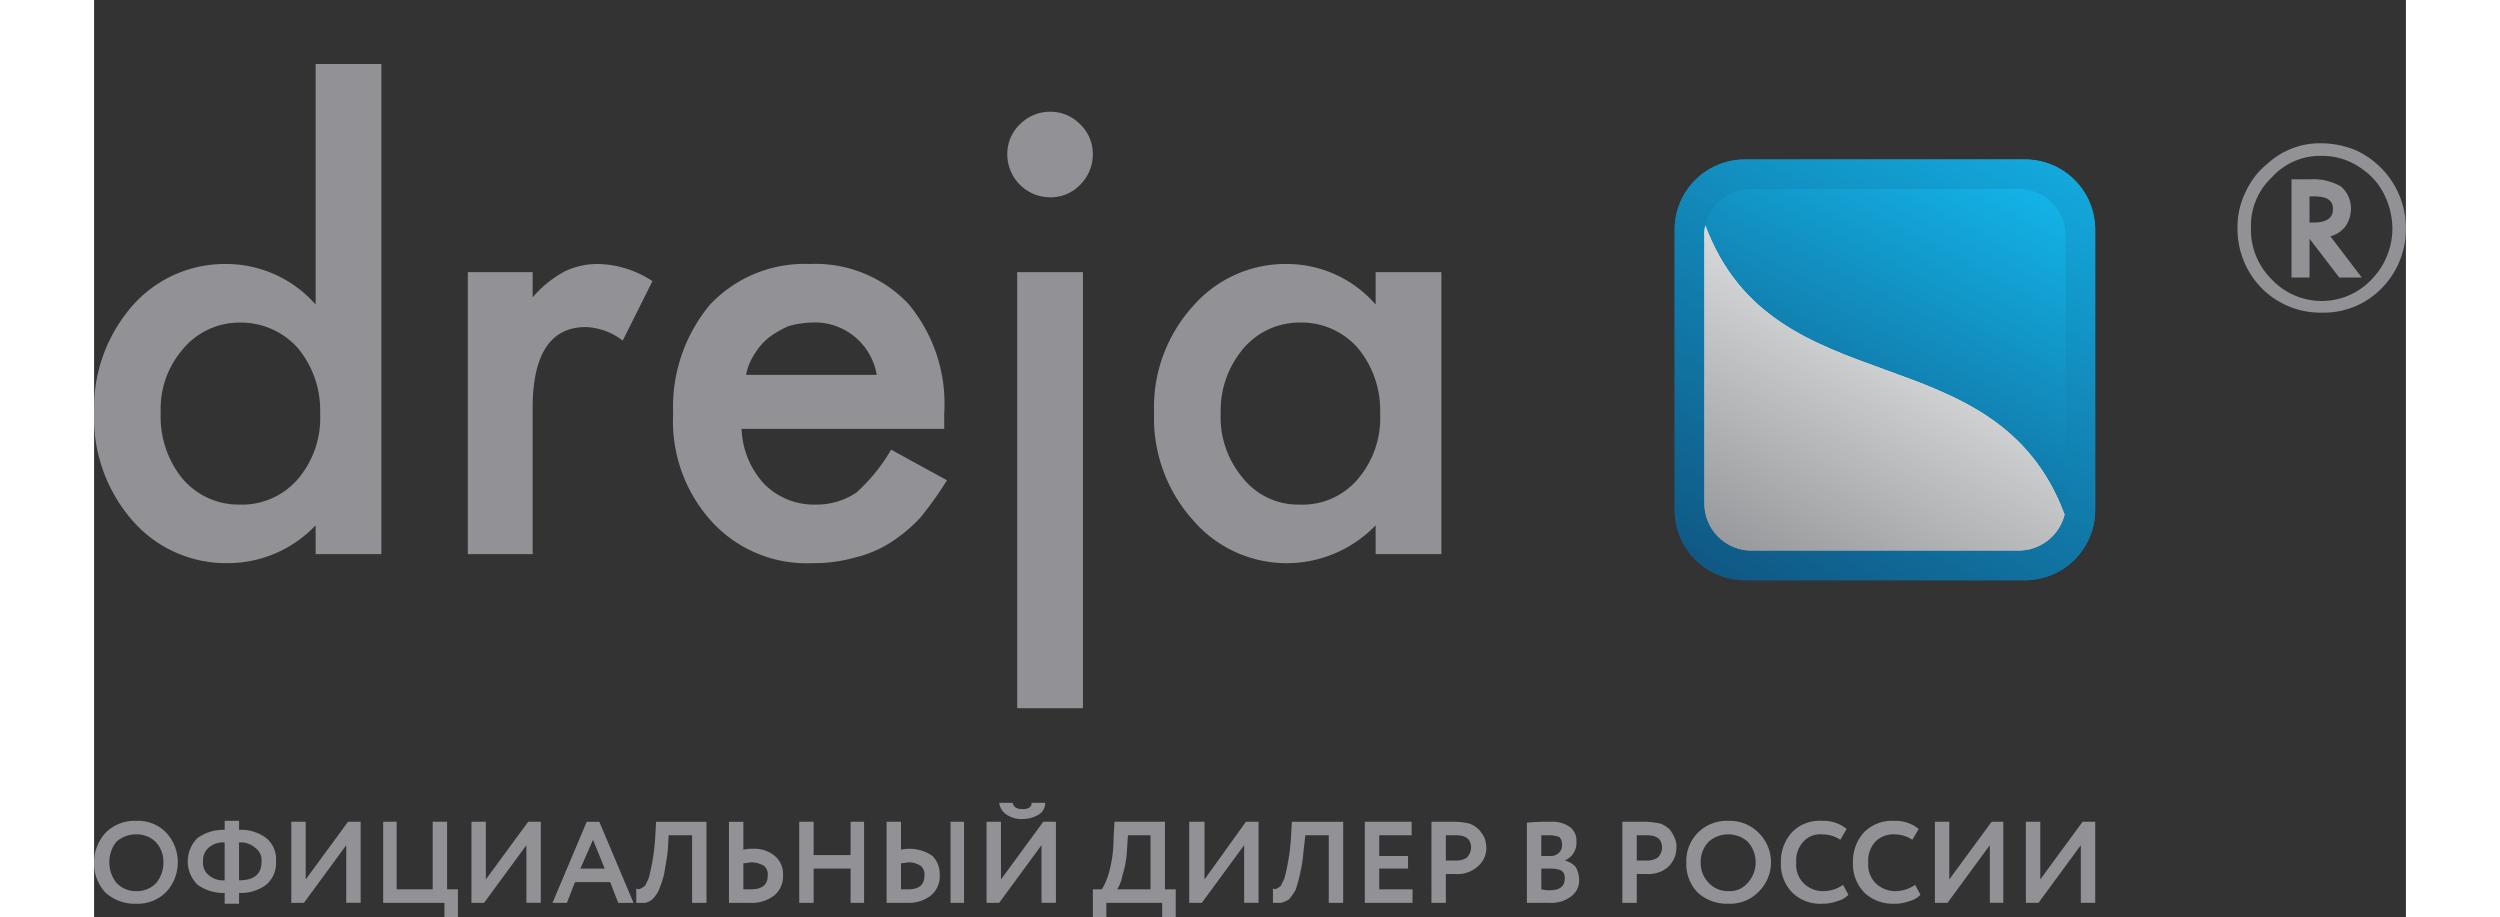 <svg id="Слой_1" data-name="Слой 1" xmlns="http://www.w3.org/2000/svg" xmlns:xlink="http://www.w3.org/1999/xlink" viewBox="0 0 73.307 29.086" width="139px" height="51px">
  <rect x="0" y="0" width="73.307" height="29.086" fill="#333333" stroke="none"/>
  <defs>
    <clipPath id="clip-path">
      <path d="M61.227,5.057H52.346a2.225,2.225,0,0,0-2.227,2.2v8.914A2.231,2.231,0,0,0,52.346,18.4H61.227a2.231,2.231,0,0,0,2.227-2.229h0V7.257a2.225,2.225,0,0,0-2.227-2.2Z" style="fill: none;clip-rule: evenodd"/>
    </clipPath>
    <clipPath id="clip-path-2">
      <path d="M52.546,6a1.501,1.501,0,0,0-1.456,1.143c2.17,5.829,9.195,3.314,11.394,9.171,0-.114.029-.229.029-.343h0V7.486A1.475,1.475,0,0,0,61.027,6H52.546Z" style="fill: none;clip-rule: evenodd"/>
    </clipPath>
    <clipPath id="clip-path-3">
      <path d="M51.061,7.486v8.486a1.493,1.493,0,0,0,1.485,1.486h8.482a1.501,1.501,0,0,0,1.456-1.143c-2.199-5.857-9.224-3.343-11.394-9.171a1.392,1.392,0,0,0-.029.343Z" style="fill: none;clip-rule: evenodd"/>
    </clipPath>
  </defs>
  <title>dreja_logo</title>
  <g>
    <g style="clip-path: url(#clip-path)">
      <polygon points="53.488 0 68.481 8.371 68.395 8.486 53.402 0.143 53.488 0" style="fill: #13a9dd;fill-rule: evenodd"/>
      <polygon points="53.431 0.086 68.452 8.429 68.366 8.571 53.345 0.2 53.431 0.086" style="fill: #13a9dd;fill-rule: evenodd"/>
      <polygon points="53.402 0.143 68.395 8.486 68.338 8.629 53.317 0.286 53.402 0.143" style="fill: #13a9dc;fill-rule: evenodd"/>
      <polygon points="53.345 0.2 68.366 8.571 68.281 8.714 53.288 0.343 53.345 0.2" style="fill: #13a8dc;fill-rule: evenodd"/>
      <polygon points="53.317 0.286 68.338 8.629 68.252 8.771 53.231 0.429 53.317 0.286" style="fill: #13a8dc;fill-rule: evenodd"/>
      <polygon points="53.288 0.343 68.281 8.714 68.195 8.857 53.202 0.486 53.288 0.343" style="fill: #13a8db;fill-rule: evenodd"/>
      <polygon points="53.231 0.429 68.252 8.771 68.166 8.914 53.174 0.571 53.231 0.429" style="fill: #13a7db;fill-rule: evenodd"/>
      <polygon points="53.202 0.486 68.195 8.857 68.138 8.971 53.117 0.629 53.202 0.486" style="fill: #13a7da;fill-rule: evenodd"/>
      <polygon points="53.174 0.571 68.166 8.914 68.081 9.057 53.088 0.686 53.174 0.571" style="fill: #13a6da;fill-rule: evenodd"/>
      <polygon points="53.117 0.629 68.138 8.971 68.052 9.114 53.06 0.771 53.117 0.629" style="fill: #13a6d9;fill-rule: evenodd"/>
      <polygon points="53.088 0.686 68.081 9.057 68.024 9.2 53.002 0.829 53.088 0.686" style="fill: #13a6d9;fill-rule: evenodd"/>
      <polygon points="53.06 0.771 68.052 9.114 67.967 9.257 52.974 0.914 53.06 0.771" style="fill: #13a5d9;fill-rule: evenodd"/>
      <polygon points="53.002 0.829 68.024 9.2 67.938 9.343 52.945 0.971 53.002 0.829" style="fill: #13a5d8;fill-rule: evenodd"/>
      <polygon points="52.974 0.914 67.967 9.257 67.909 9.4 52.888 1.057 52.974 0.914" style="fill: #13a4d8;fill-rule: evenodd"/>
      <polygon points="52.945 0.971 67.938 9.343 67.852 9.457 52.86 1.114 52.945 0.971" style="fill: #13a4d7;fill-rule: evenodd"/>
      <polygon points="52.888 1.057 67.909 9.4 67.824 9.543 52.803 1.171 52.888 1.057" style="fill: #13a4d7;fill-rule: evenodd"/>
      <polygon points="52.86 1.114 67.852 9.457 67.795 9.6 52.774 1.257 52.86 1.114" style="fill: #13a3d7;fill-rule: evenodd"/>
      <polygon points="52.803 1.171 67.824 9.543 67.738 9.686 52.745 1.314 52.803 1.171" style="fill: #13a3d6;fill-rule: evenodd"/>
      <polygon points="52.774 1.257 67.795 9.6 67.71 9.743 52.688 1.4 52.774 1.257" style="fill: #13a3d6;fill-rule: evenodd"/>
      <polygon points="52.745 1.314 67.738 9.686 67.652 9.829 52.66 1.457 52.745 1.314" style="fill: #13a2d5;fill-rule: evenodd"/>
      <polygon points="52.688 1.4 67.71 9.743 67.624 9.886 52.631 1.543 52.688 1.4" style="fill: #13a2d5;fill-rule: evenodd"/>
      <polygon points="52.66 1.457 67.652 9.829 67.595 9.971 52.574 1.6 52.66 1.457" style="fill: #13a1d4;fill-rule: evenodd"/>
      <polygon points="52.631 1.543 67.624 9.886 67.538 10.029 52.546 1.686 52.631 1.543" style="fill: #13a1d4;fill-rule: evenodd"/>
      <polygon points="52.574 1.6 67.595 9.971 67.51 10.086 52.517 1.743 52.574 1.6" style="fill: #13a1d4;fill-rule: evenodd"/>
      <polygon points="52.546 1.686 67.538 10.029 67.481 10.171 52.46 1.8 52.546 1.686" style="fill: #13a0d3;fill-rule: evenodd"/>
      <polygon points="52.517 1.743 67.51 10.086 67.424 10.229 52.431 1.886 52.517 1.743" style="fill: #13a0d3;fill-rule: evenodd"/>
      <polygon points="52.46 1.8 67.481 10.171 67.395 10.314 52.403 1.943 52.46 1.8" style="fill: #139fd2;fill-rule: evenodd"/>
      <polygon points="52.431 1.886 67.424 10.229 67.367 10.371 52.346 2.029 52.431 1.886" style="fill: #139fd2;fill-rule: evenodd"/>
      <polygon points="52.403 1.943 67.395 10.314 67.31 10.457 52.317 2.086 52.403 1.943" style="fill: #139fd1;fill-rule: evenodd"/>
      <polygon points="52.346 2.029 67.367 10.371 67.281 10.514 52.289 2.171 52.346 2.029" style="fill: #139ed1;fill-rule: evenodd"/>
      <polygon points="52.317 2.086 67.31 10.457 67.253 10.571 52.231 2.229 52.317 2.086" style="fill: #129ed1;fill-rule: evenodd"/>
      <polygon points="52.289 2.171 67.281 10.514 67.195 10.657 52.203 2.286 52.289 2.171" style="fill: #129ed0;fill-rule: evenodd"/>
      <polygon points="52.231 2.229 67.253 10.571 67.167 10.714 52.146 2.371 52.231 2.229" style="fill: #129dd0;fill-rule: evenodd"/>
      <polygon points="52.203 2.286 67.195 10.657 67.138 10.8 52.117 2.429 52.203 2.286" style="fill: #129dcf;fill-rule: evenodd"/>
      <polygon points="52.146 2.371 67.167 10.714 67.081 10.857 52.089 2.514 52.146 2.371" style="fill: #129ccf;fill-rule: evenodd"/>
      <polygon points="52.117 2.429 67.138 10.8 67.053 10.943 52.032 2.571 52.117 2.429" style="fill: #129ccf;fill-rule: evenodd"/>
      <polygon points="52.089 2.514 67.081 10.857 66.996 11 52.003 2.657 52.089 2.514" style="fill: #129cce;fill-rule: evenodd"/>
      <polygon points="52.032 2.571 67.053 10.943 66.967 11.057 51.974 2.714 52.032 2.571" style="fill: #129bce;fill-rule: evenodd"/>
      <polygon points="52.003 2.657 66.996 11 66.938 11.143 51.917 2.771 52.003 2.657" style="fill: #129bcd;fill-rule: evenodd"/>
      <polygon points="51.974 2.714 66.967 11.057 66.881 11.2 51.889 2.857 51.974 2.714" style="fill: #129acd;fill-rule: evenodd"/>
      <polygon points="51.917 2.771 66.938 11.143 66.853 11.286 51.86 2.914 51.917 2.771" style="fill: #129acc;fill-rule: evenodd"/>
      <polygon points="51.889 2.857 66.881 11.2 66.824 11.343 51.803 3 51.889 2.857" style="fill: #129acc;fill-rule: evenodd"/>
      <polygon points="51.86 2.914 66.853 11.286 66.767 11.429 51.775 3.057 51.86 2.914" style="fill: #1299cc;fill-rule: evenodd"/>
      <polygon points="51.803 3 66.824 11.343 66.739 11.486 51.746 3.143 51.803 3" style="fill: #1299cb;fill-rule: evenodd"/>
      <polygon points="51.775 3.057 66.767 11.429 66.71 11.571 51.689 3.2 51.775 3.057" style="fill: #1299cb;fill-rule: evenodd"/>
      <polygon points="51.746 3.143 66.739 11.486 66.653 11.629 51.66 3.286 51.746 3.143" style="fill: #1298ca;fill-rule: evenodd"/>
      <polygon points="51.689 3.2 66.71 11.571 66.624 11.686 51.603 3.343 51.689 3.2" style="fill: #1298ca;fill-rule: evenodd"/>
      <polygon points="51.66 3.286 66.653 11.629 66.596 11.771 51.575 3.4 51.66 3.286" style="fill: #1297ca;fill-rule: evenodd"/>
      <polygon points="51.603 3.343 66.624 11.686 66.539 11.829 51.546 3.486 51.603 3.343" style="fill: #1297c9;fill-rule: evenodd"/>
      <polygon points="51.575 3.4 66.596 11.771 66.51 11.914 51.489 3.543 51.575 3.4" style="fill: #1297c9;fill-rule: evenodd"/>
      <polygon points="51.546 3.486 66.539 11.829 66.453 11.971 51.46 3.629 51.546 3.486" style="fill: #1296c8;fill-rule: evenodd"/>
      <polygon points="51.489 3.543 66.51 11.914 66.424 12.057 51.432 3.686 51.489 3.543" style="fill: #1296c8;fill-rule: evenodd"/>
      <polygon points="51.46 3.629 66.453 11.971 66.396 12.114 51.375 3.771 51.46 3.629" style="fill: #1295c7;fill-rule: evenodd"/>
      <polygon points="51.432 3.686 66.424 12.057 66.339 12.171 51.346 3.829 51.432 3.686" style="fill: #1295c7;fill-rule: evenodd"/>
      <polygon points="51.375 3.771 66.396 12.114 66.31 12.257 51.318 3.886 51.375 3.771" style="fill: #1295c7;fill-rule: evenodd"/>
      <polygon points="51.346 3.829 66.339 12.171 66.282 12.314 51.26 3.971 51.346 3.829" style="fill: #1294c6;fill-rule: evenodd"/>
      <polygon points="51.318 3.886 66.31 12.257 66.225 12.4 51.232 4.029 51.318 3.886" style="fill: #1294c6;fill-rule: evenodd"/>
      <polygon points="51.26 3.971 66.282 12.314 66.196 12.457 51.203 4.114 51.26 3.971" style="fill: #1294c5;fill-rule: evenodd"/>
      <polygon points="51.232 4.029 66.225 12.4 66.167 12.543 51.146 4.171 51.232 4.029" style="fill: #1293c5;fill-rule: evenodd"/>
      <polygon points="51.203 4.114 66.196 12.457 66.11 12.6 51.118 4.257 51.203 4.114" style="fill: #1293c4;fill-rule: evenodd"/>
      <polygon points="51.146 4.171 66.167 12.543 66.082 12.657 51.089 4.314 51.146 4.171" style="fill: #1292c4;fill-rule: evenodd"/>
      <polygon points="51.118 4.257 66.11 12.6 66.053 12.743 51.032 4.371 51.118 4.257" style="fill: #1292c4;fill-rule: evenodd"/>
      <polygon points="51.089 4.314 66.082 12.657 65.996 12.8 51.003 4.457 51.089 4.314" style="fill: #1292c3;fill-rule: evenodd"/>
      <polygon points="51.032 4.371 66.053 12.743 65.968 12.886 50.946 4.514 51.032 4.371" style="fill: #1291c3;fill-rule: evenodd"/>
      <polygon points="51.003 4.457 65.996 12.8 65.939 12.943 50.918 4.6 51.003 4.457" style="fill: #1291c2;fill-rule: evenodd"/>
      <polygon points="50.946 4.514 65.968 12.886 65.882 13.029 50.889 4.657 50.946 4.514" style="fill: #1290c2;fill-rule: evenodd"/>
      <polygon points="50.918 4.6 65.939 12.943 65.853 13.086 50.832 4.743 50.918 4.6" style="fill: #1290c2;fill-rule: evenodd"/>
      <polygon points="50.889 4.657 65.882 13.029 65.796 13.171 50.804 4.8 50.889 4.657" style="fill: #1290c1;fill-rule: evenodd"/>
      <polygon points="50.832 4.743 65.853 13.086 65.768 13.229 50.775 4.857 50.832 4.743" style="fill: #128fc1;fill-rule: evenodd"/>
      <polygon points="50.804 4.8 65.796 13.171 65.739 13.286 50.718 4.943 50.804 4.8" style="fill: #128fc0;fill-rule: evenodd"/>
      <polygon points="50.775 4.857 65.768 13.229 65.682 13.371 50.689 5 50.775 4.857" style="fill: #128fc0;fill-rule: evenodd"/>
      <polygon points="50.718 4.943 65.739 13.286 65.653 13.429 50.661 5.086 50.718 4.943" style="fill: #128ebf;fill-rule: evenodd"/>
      <polygon points="50.689 5 65.682 13.371 65.625 13.514 50.604 5.143 50.689 5" style="fill: #128ebf;fill-rule: evenodd"/>
      <polygon points="50.661 5.086 65.653 13.429 65.568 13.571 50.575 5.229 50.661 5.086" style="fill: #128dbf;fill-rule: evenodd"/>
      <polygon points="50.604 5.143 65.625 13.514 65.539 13.657 50.547 5.286 50.604 5.143" style="fill: #128dbe;fill-rule: evenodd"/>
      <polygon points="50.575 5.229 65.568 13.571 65.511 13.714 50.489 5.371 50.575 5.229" style="fill: #128dbe;fill-rule: evenodd"/>
      <polygon points="50.547 5.286 65.539 13.657 65.453 13.771 50.461 5.429 50.547 5.286" style="fill: #128cbd;fill-rule: evenodd"/>
      <polygon points="50.489 5.371 65.511 13.714 65.425 13.857 50.404 5.486 50.489 5.371" style="fill: #128cbd;fill-rule: evenodd"/>
      <polygon points="50.461 5.429 65.453 13.771 65.396 13.914 50.375 5.571 50.461 5.429" style="fill: #128bbd;fill-rule: evenodd"/>
      <polygon points="50.404 5.486 65.425 13.857 65.339 14 50.347 5.629 50.404 5.486" style="fill: #128bbc;fill-rule: evenodd"/>
      <polygon points="50.375 5.571 65.396 13.914 65.311 14.057 50.29 5.714 50.375 5.571" style="fill: #128bbc;fill-rule: evenodd"/>
      <polygon points="50.347 5.629 65.339 14 65.254 14.143 50.261 5.771 50.347 5.629" style="fill: #128abb;fill-rule: evenodd"/>
      <polygon points="50.29 5.714 65.311 14.057 65.225 14.2 50.232 5.857 50.29 5.714" style="fill: #128abb;fill-rule: evenodd"/>
      <polygon points="50.261 5.771 65.254 14.143 65.196 14.257 50.175 5.914 50.261 5.771" style="fill: #128aba;fill-rule: evenodd"/>
      <polygon points="50.232 5.857 65.225 14.2 65.139 14.343 50.147 5.971 50.232 5.857" style="fill: #1289ba;fill-rule: evenodd"/>
      <polygon points="50.175 5.914 65.196 14.257 65.111 14.4 50.118 6.057 50.175 5.914" style="fill: #1289ba;fill-rule: evenodd"/>
      <polygon points="50.147 5.971 65.139 14.343 65.082 14.486 50.061 6.114 50.147 5.971" style="fill: #1288b9;fill-rule: evenodd"/>
      <polygon points="50.118 6.057 65.111 14.4 65.025 14.543 50.033 6.2 50.118 6.057" style="fill: #1288b9;fill-rule: evenodd"/>
      <polygon points="50.061 6.114 65.082 14.486 64.997 14.629 50.004 6.257 50.061 6.114" style="fill: #1288b8;fill-rule: evenodd"/>
      <polygon points="50.033 6.2 65.025 14.543 64.968 14.686 49.947 6.343 50.033 6.2" style="fill: #1287b8;fill-rule: evenodd"/>
      <polygon points="50.004 6.257 64.997 14.629 64.911 14.743 49.918 6.4 50.004 6.257" style="fill: #1287b7;fill-rule: evenodd"/>
      <polygon points="49.947 6.343 64.968 14.686 64.882 14.829 49.89 6.457 49.947 6.343" style="fill: #1286b7;fill-rule: evenodd"/>
      <polygon points="49.918 6.4 64.911 14.743 64.854 14.886 49.833 6.543 49.918 6.4" style="fill: #1286b7;fill-rule: evenodd"/>
      <polygon points="49.89 6.457 64.882 14.829 64.797 14.971 49.804 6.6 49.89 6.457" style="fill: #1286b6;fill-rule: evenodd"/>
      <polygon points="49.833 6.543 64.854 14.886 64.768 15.029 49.747 6.686 49.833 6.543" style="fill: #1185b6;fill-rule: evenodd"/>
      <polygon points="49.804 6.6 64.797 14.971 64.74 15.114 49.718 6.743 49.804 6.6" style="fill: #1185b5;fill-rule: evenodd"/>
      <polygon points="49.747 6.686 64.768 15.029 64.682 15.171 49.69 6.829 49.747 6.686" style="fill: #1185b5;fill-rule: evenodd"/>
      <polygon points="49.718 6.743 64.74 15.114 64.654 15.257 49.633 6.886 49.718 6.743" style="fill: #1184b5;fill-rule: evenodd"/>
      <polygon points="49.69 6.829 64.682 15.171 64.597 15.314 49.604 6.971 49.69 6.829" style="fill: #1184b4;fill-rule: evenodd"/>
      <polygon points="49.633 6.886 64.654 15.257 64.568 15.371 49.576 7.029 49.633 6.886" style="fill: #1183b4;fill-rule: evenodd"/>
      <polygon points="49.604 6.971 64.597 15.314 64.54 15.457 49.518 7.086 49.604 6.971" style="fill: #1183b3;fill-rule: evenodd"/>
      <polygon points="49.576 7.029 64.568 15.371 64.483 15.514 49.49 7.171 49.576 7.029" style="fill: #1183b3;fill-rule: evenodd"/>
      <polygon points="49.518 7.086 64.54 15.457 64.454 15.6 49.461 7.229 49.518 7.086" style="fill: #1182b2;fill-rule: evenodd"/>
      <polygon points="49.49 7.171 64.483 15.514 64.425 15.657 49.404 7.314 49.49 7.171" style="fill: #1182b2;fill-rule: evenodd"/>
      <polygon points="49.461 7.229 64.454 15.6 64.368 15.743 49.376 7.371 49.461 7.229" style="fill: #1181b2;fill-rule: evenodd"/>
      <polygon points="49.404 7.314 64.425 15.657 64.34 15.8 49.347 7.457 49.404 7.314" style="fill: #1181b1;fill-rule: evenodd"/>
      <polygon points="49.376 7.371 64.368 15.743 64.311 15.857 49.29 7.514 49.376 7.371" style="fill: #1181b1;fill-rule: evenodd"/>
      <polygon points="49.347 7.457 64.34 15.8 64.254 15.943 49.261 7.571 49.347 7.457" style="fill: #1180b0;fill-rule: evenodd"/>
      <polygon points="49.29 7.514 64.311 15.857 64.226 16 49.204 7.657 49.29 7.514" style="fill: #1180b0;fill-rule: evenodd"/>
      <polygon points="49.261 7.571 64.254 15.943 64.197 16.086 49.176 7.714 49.261 7.571" style="fill: #1180af;fill-rule: evenodd"/>
      <polygon points="49.204 7.657 64.226 16 64.14 16.143 49.147 7.8 49.204 7.657" style="fill: #117faf;fill-rule: evenodd"/>
      <polygon points="49.176 7.714 64.197 16.086 64.111 16.229 49.09 7.857 49.176 7.714" style="fill: #117faf;fill-rule: evenodd"/>
      <polygon points="49.147 7.8 64.14 16.143 64.054 16.286 49.062 7.943 49.147 7.8" style="fill: #117eae;fill-rule: evenodd"/>
      <polygon points="49.09 7.857 64.111 16.229 64.026 16.343 49.033 8 49.09 7.857" style="fill: #117eae;fill-rule: evenodd"/>
      <polygon points="49.062 7.943 64.054 16.286 63.997 16.429 48.976 8.057 49.062 7.943" style="fill: #117ead;fill-rule: evenodd"/>
      <polygon points="49.033 8 64.026 16.343 63.94 16.486 48.947 8.143 49.033 8" style="fill: #117dad;fill-rule: evenodd"/>
      <polygon points="48.976 8.057 63.997 16.429 63.911 16.571 48.919 8.2 48.976 8.057" style="fill: #117dad;fill-rule: evenodd"/>
      <polygon points="48.947 8.143 63.94 16.486 63.883 16.629 48.862 8.286 48.947 8.143" style="fill: #117cac;fill-rule: evenodd"/>
      <polygon points="48.919 8.2 63.911 16.571 63.826 16.714 48.833 8.343 48.919 8.2" style="fill: #117cac;fill-rule: evenodd"/>
      <polygon points="48.862 8.286 63.883 16.629 63.797 16.771 48.805 8.429 48.862 8.286" style="fill: #117cab;fill-rule: evenodd"/>
      <polygon points="48.833 8.343 63.826 16.714 63.769 16.857 48.747 8.486 48.833 8.343" style="fill: #117bab;fill-rule: evenodd"/>
      <polygon points="48.805 8.429 63.797 16.771 63.711 16.914 48.719 8.571 48.805 8.429" style="fill: #117baa;fill-rule: evenodd"/>
      <polygon points="48.747 8.486 63.769 16.857 63.683 16.971 48.69 8.629 48.747 8.486" style="fill: #117baa;fill-rule: evenodd"/>
      <polygon points="48.719 8.571 63.711 16.914 63.654 17.057 48.633 8.686 48.719 8.571" style="fill: #117aaa;fill-rule: evenodd"/>
      <polygon points="48.69 8.629 63.683 16.971 63.597 17.114 48.605 8.771 48.69 8.629" style="fill: #117aa9;fill-rule: evenodd"/>
      <polygon points="48.633 8.686 63.654 17.057 63.569 17.2 48.548 8.829 48.633 8.686" style="fill: #1179a9;fill-rule: evenodd"/>
      <polygon points="48.605 8.771 63.597 17.114 63.54 17.257 48.519 8.914 48.605 8.771" style="fill: #1179a8;fill-rule: evenodd"/>
      <polygon points="48.548 8.829 63.569 17.2 63.483 17.343 48.49 8.971 48.548 8.829" style="fill: #1179a8;fill-rule: evenodd"/>
      <polygon points="48.519 8.914 63.54 17.257 63.454 17.4 48.433 9.057 48.519 8.914" style="fill: #1178a8;fill-rule: evenodd"/>
      <polygon points="48.49 8.971 63.483 17.343 63.397 17.457 48.405 9.114 48.49 8.971" style="fill: #1178a7;fill-rule: evenodd"/>
      <polygon points="48.433 9.057 63.454 17.4 63.369 17.543 48.376 9.171 48.433 9.057" style="fill: #1177a7;fill-rule: evenodd"/>
      <polygon points="48.405 9.114 63.397 17.457 63.34 17.6 48.319 9.257 48.405 9.114" style="fill: #1177a6;fill-rule: evenodd"/>
      <polygon points="48.376 9.171 63.369 17.543 63.283 17.686 48.291 9.314 48.376 9.171" style="fill: #1177a6;fill-rule: evenodd"/>
      <polygon points="48.319 9.257 63.34 17.6 63.255 17.743 48.262 9.4 48.319 9.257" style="fill: #1176a5;fill-rule: evenodd"/>
      <polygon points="48.291 9.314 63.283 17.686 63.226 17.829 48.205 9.457 48.291 9.314" style="fill: #1176a5;fill-rule: evenodd"/>
      <polygon points="48.262 9.4 63.255 17.743 63.169 17.886 48.176 9.543 48.262 9.4" style="fill: #1176a5;fill-rule: evenodd"/>
      <polygon points="48.205 9.457 63.226 17.829 63.14 17.943 48.148 9.6 48.205 9.457" style="fill: #1175a4;fill-rule: evenodd"/>
      <polygon points="48.176 9.543 63.169 17.886 63.112 18.029 48.091 9.657 48.176 9.543" style="fill: #1175a4;fill-rule: evenodd"/>
      <polygon points="48.148 9.6 63.14 17.943 63.055 18.086 48.062 9.743 48.148 9.6" style="fill: #1174a3;fill-rule: evenodd"/>
      <polygon points="48.091 9.657 63.112 18.029 63.026 18.171 48.005 9.8 48.091 9.657" style="fill: #1174a3;fill-rule: evenodd"/>
      <polygon points="48.062 9.743 63.055 18.086 62.998 18.229 47.976 9.886 48.062 9.743" style="fill: #1174a2;fill-rule: evenodd"/>
      <polygon points="48.005 9.8 63.026 18.171 62.94 18.314 47.948 9.943 48.005 9.8" style="fill: #1173a2;fill-rule: evenodd"/>
      <polygon points="47.976 9.886 62.998 18.229 62.912 18.371 47.891 10.029 47.976 9.886" style="fill: #1173a2;fill-rule: evenodd"/>
      <polygon points="47.948 9.943 62.94 18.314 62.855 18.457 47.862 10.086 47.948 9.943" style="fill: #1172a1;fill-rule: evenodd"/>
      <polygon points="47.891 10.029 62.912 18.371 62.826 18.514 47.834 10.171 47.891 10.029" style="fill: #1172a1;fill-rule: evenodd"/>
      <polygon points="47.862 10.086 62.855 18.457 62.798 18.571 47.776 10.229 47.862 10.086" style="fill: #1172a0;fill-rule: evenodd"/>
      <polygon points="47.834 10.171 62.826 18.514 62.741 18.657 47.748 10.286 47.834 10.171" style="fill: #1171a0;fill-rule: evenodd"/>
      <polygon points="47.776 10.229 62.798 18.571 62.712 18.714 47.719 10.371 47.776 10.229" style="fill: #1171a0;fill-rule: evenodd"/>
      <polygon points="47.748 10.286 62.741 18.657 62.683 18.8 47.662 10.429 47.748 10.286" style="fill: #11719f;fill-rule: evenodd"/>
      <polygon points="47.719 10.371 62.712 18.714 62.626 18.857 47.634 10.514 47.719 10.371" style="fill: #11709f;fill-rule: evenodd"/>
      <polygon points="47.662 10.429 62.683 18.8 62.598 18.943 47.605 10.571 47.662 10.429" style="fill: #11709e;fill-rule: evenodd"/>
      <polygon points="47.634 10.514 62.626 18.857 62.569 19 47.548 10.657 47.634 10.514" style="fill: #116f9e;fill-rule: evenodd"/>
      <polygon points="47.605 10.571 62.598 18.943 62.512 19.057 47.519 10.714 47.605 10.571" style="fill: #116f9d;fill-rule: evenodd"/>
      <polygon points="47.548 10.657 62.569 19 62.484 19.143 47.462 10.771 47.548 10.657" style="fill: #116f9d;fill-rule: evenodd"/>
      <polygon points="47.519 10.714 62.512 19.057 62.455 19.2 47.434 10.857 47.519 10.714" style="fill: #116e9d;fill-rule: evenodd"/>
      <polygon points="47.462 10.771 62.484 19.143 62.398 19.286 47.405 10.914 47.462 10.771" style="fill: #116e9c;fill-rule: evenodd"/>
      <polygon points="47.434 10.857 62.455 19.2 62.369 19.343 47.348 11 47.434 10.857" style="fill: #116d9c;fill-rule: evenodd"/>
      <polygon points="47.405 10.914 62.398 19.286 62.341 19.429 47.32 11.057 47.405 10.914" style="fill: #116d9b;fill-rule: evenodd"/>
      <polygon points="47.348 11 62.369 19.343 62.284 19.486 47.291 11.143 47.348 11" style="fill: #106d9b;fill-rule: evenodd"/>
      <polygon points="47.32 11.057 62.341 19.429 62.255 19.543 47.234 11.2 47.32 11.057" style="fill: #106c9b;fill-rule: evenodd"/>
      <polygon points="47.291 11.143 62.284 19.486 62.198 19.629 47.205 11.257 47.291 11.143" style="fill: #106c9a;fill-rule: evenodd"/>
      <polygon points="47.234 11.2 62.255 19.543 62.169 19.686 47.177 11.343 47.234 11.2" style="fill: #106c9a;fill-rule: evenodd"/>
      <polygon points="47.205 11.257 62.198 19.629 62.141 19.771 47.12 11.4 47.205 11.257" style="fill: #106b99;fill-rule: evenodd"/>
      <polygon points="47.177 11.343 62.169 19.686 62.084 19.829 47.091 11.486 47.177 11.343" style="fill: #106b99;fill-rule: evenodd"/>
      <polygon points="47.12 11.4 62.141 19.771 62.055 19.914 47.063 11.543 47.12 11.4" style="fill: #106a98;fill-rule: evenodd"/>
      <polygon points="47.091 11.486 62.084 19.829 62.027 19.971 47.005 11.629 47.091 11.486" style="fill: #106a98;fill-rule: evenodd"/>
      <polygon points="47.063 11.543 62.055 19.914 61.969 20.057 46.977 11.686 47.063 11.543" style="fill: #106a98;fill-rule: evenodd"/>
      <polygon points="47.005 11.629 62.027 19.971 61.941 20.114 46.948 11.743 47.005 11.629" style="fill: #106997;fill-rule: evenodd"/>
      <polygon points="46.977 11.686 61.969 20.057 61.912 20.171 46.891 11.829 46.977 11.686" style="fill: #106997;fill-rule: evenodd"/>
      <polygon points="46.948 11.743 61.941 20.114 61.855 20.257 46.863 11.886 46.948 11.743" style="fill: #106896;fill-rule: evenodd"/>
      <polygon points="46.891 11.829 61.912 20.171 61.827 20.314 46.806 11.971 46.891 11.829" style="fill: #106896;fill-rule: evenodd"/>
      <polygon points="46.863 11.886 61.855 20.257 61.798 20.4 46.777 12.029 46.863 11.886" style="fill: #106895;fill-rule: evenodd"/>
      <polygon points="46.806 11.971 61.827 20.314 61.741 20.457 46.748 12.114 46.806 11.971" style="fill: #106795;fill-rule: evenodd"/>
      <polygon points="46.777 12.029 61.798 20.4 61.712 20.543 46.691 12.171 46.777 12.029" style="fill: #106795;fill-rule: evenodd"/>
      <polygon points="46.748 12.114 61.741 20.457 61.655 20.6 46.663 12.257 46.748 12.114" style="fill: #106794;fill-rule: evenodd"/>
      <polygon points="46.691 12.171 61.712 20.543 61.627 20.657 46.634 12.314 46.691 12.171" style="fill: #106694;fill-rule: evenodd"/>
      <polygon points="46.663 12.257 61.655 20.6 61.598 20.743 46.577 12.371 46.663 12.257" style="fill: #106693;fill-rule: evenodd"/>
      <polygon points="46.634 12.314 61.627 20.657 61.541 20.8 46.549 12.457 46.634 12.314" style="fill: #106593;fill-rule: evenodd"/>
      <polygon points="46.577 12.371 61.598 20.743 61.513 20.886 46.52 12.514 46.577 12.371" style="fill: #106593;fill-rule: evenodd"/>
      <polygon points="46.549 12.457 61.541 20.8 61.484 20.943 46.463 12.6 46.549 12.457" style="fill: #106592;fill-rule: evenodd"/>
      <polygon points="46.52 12.514 61.513 20.886 61.427 21.029 46.434 12.657 46.52 12.514" style="fill: #106492;fill-rule: evenodd"/>
      <polygon points="46.463 12.6 61.484 20.943 61.398 21.086 46.406 12.743 46.463 12.6" style="fill: #106491;fill-rule: evenodd"/>
      <polygon points="46.434 12.657 61.427 21.029 61.37 21.143 46.349 12.8 46.434 12.657" style="fill: #106391;fill-rule: evenodd"/>
      <polygon points="46.406 12.743 61.398 21.086 61.313 21.229 46.32 12.857 46.406 12.743" style="fill: #106390;fill-rule: evenodd"/>
      <polygon points="46.349 12.8 61.37 21.143 61.284 21.286 46.263 12.943 46.349 12.8" style="fill: #106390;fill-rule: evenodd"/>
      <polygon points="46.32 12.857 61.313 21.229 61.256 21.371 46.234 13 46.32 12.857" style="fill: #106290;fill-rule: evenodd"/>
      <polygon points="46.263 12.943 61.284 21.286 61.198 21.429 46.206 13.086 46.263 12.943" style="fill: #10628f;fill-rule: evenodd"/>
      <polygon points="46.234 13 61.256 21.371 61.17 21.514 46.149 13.143 46.234 13" style="fill: #10628f;fill-rule: evenodd"/>
      <polygon points="46.206 13.086 61.198 21.429 61.113 21.571 46.12 13.229 46.206 13.086" style="fill: #10618e;fill-rule: evenodd"/>
      <polygon points="46.149 13.143 61.17 21.514 61.084 21.629 46.092 13.286 46.149 13.143" style="fill: #10618e;fill-rule: evenodd"/>
      <polygon points="46.12 13.229 61.113 21.571 61.056 21.714 46.034 13.343 46.12 13.229" style="fill: #10608e;fill-rule: evenodd"/>
      <polygon points="46.092 13.286 61.084 21.629 60.999 21.771 46.006 13.429 46.092 13.286" style="fill: #10608d;fill-rule: evenodd"/>
      <polygon points="46.034 13.343 61.056 21.714 60.97 21.857 45.977 13.486 46.034 13.343" style="fill: #10608d;fill-rule: evenodd"/>
      <polygon points="46.006 13.429 60.999 21.771 60.941 21.914 45.92 13.571 46.006 13.429" style="fill: #105f8c;fill-rule: evenodd"/>
      <polygon points="45.977 13.486 60.97 21.857 60.884 22 45.892 13.629 45.977 13.486" style="fill: #105f8c;fill-rule: evenodd"/>
      <polygon points="45.92 13.571 60.941 21.914 60.856 22.057 45.863 13.714 45.92 13.571" style="fill: #105e8b;fill-rule: evenodd"/>
      <polygon points="45.892 13.629 60.884 22 60.827 22.143 45.806 13.771 45.892 13.629" style="fill: #105e8b;fill-rule: evenodd"/>
      <polygon points="45.863 13.714 60.856 22.057 60.77 22.2 45.777 13.857 45.863 13.714" style="fill: #105e8b;fill-rule: evenodd"/>
      <polygon points="45.806 13.771 60.827 22.143 60.742 22.257 45.749 13.914 45.806 13.771" style="fill: #105d8a;fill-rule: evenodd"/>
      <polygon points="45.777 13.857 60.77 22.2 60.713 22.343 45.692 13.971 45.777 13.857" style="fill: #105d8a;fill-rule: evenodd"/>
      <polygon points="45.749 13.914 60.742 22.257 60.656 22.4 45.663 14.057 45.749 13.914" style="fill: #105d89;fill-rule: evenodd"/>
      <polygon points="45.692 13.971 60.713 22.343 60.627 22.486 45.606 14.114 45.692 13.971" style="fill: #105c89;fill-rule: evenodd"/>
      <polygon points="45.663 14.057 60.656 22.4 60.599 22.543 45.578 14.2 45.663 14.057" style="fill: #105c88;fill-rule: evenodd"/>
      <polygon points="45.606 14.114 60.627 22.486 60.542 22.629 45.549 14.257 45.606 14.114" style="fill: #105b88;fill-rule: evenodd"/>
      <polygon points="45.578 14.2 60.599 22.543 60.513 22.686 45.492 14.343 45.578 14.2" style="fill: #105b88;fill-rule: evenodd"/>
      <polygon points="45.549 14.257 60.542 22.629 60.456 22.743 45.463 14.4 45.549 14.257" style="fill: #105b87;fill-rule: evenodd"/>
      <polygon points="45.492 14.343 60.513 22.686 60.427 22.829 45.435 14.457 45.492 14.343" style="fill: #105a87;fill-rule: evenodd"/>
      <polygon points="45.463 14.4 60.456 22.743 60.399 22.886 45.378 14.543 45.463 14.4" style="fill: #105a86;fill-rule: evenodd"/>
      <polygon points="45.435 14.457 60.427 22.829 60.342 22.971 45.349 14.6 45.435 14.457" style="fill: #105986;fill-rule: evenodd"/>
      <polygon points="45.378 14.543 60.399 22.886 60.313 23.029 45.321 14.686 45.378 14.543" style="fill: #105986;fill-rule: evenodd"/>
      <polygon points="45.349 14.6 60.342 22.971 60.285 23.114 45.263 14.743 45.349 14.6" style="fill: #105985;fill-rule: evenodd"/>
      <polygon points="45.321 14.686 60.313 23.029 60.227 23.171 45.235 14.829 45.321 14.686" style="fill: #105885;fill-rule: evenodd"/>
      <polygon points="45.263 14.743 60.285 23.114 60.199 23.229 45.206 14.886 45.263 14.743" style="fill: #105884;fill-rule: evenodd"/>
      <polygon points="45.235 14.829 60.227 23.171 60.17 23.314 45.149 14.943 45.235 14.829" style="fill: #105884;fill-rule: evenodd"/>
      <polygon points="45.206 14.886 60.199 23.229 60.113 23.371 45.121 15.029 45.206 14.886" style="fill: #105783;fill-rule: evenodd"/>
      <polygon points="45.149 14.943 60.17 23.314 60.085 23.457 45.064 15.086 45.149 14.943" style="fill: #105783;fill-rule: evenodd"/>
      <polygon points="45.121 15.029 60.113 23.371 60.056 23.514 45.035 15.171 45.121 15.029" style="fill: #105683;fill-rule: evenodd"/>
    </g>
    <path d="M60.941,6.114H52.631a1.441,1.441,0,0,0-1.399,1.114,1.435,1.435,0,0,0-.057.343v8.286a1.445,1.445,0,0,0,1.456,1.457h8.31A1.411,1.411,0,0,0,62.341,16.2a1.435,1.435,0,0,0,.057-.343V7.571a1.463,1.463,0,0,0-1.456-1.457Z" style="fill: #fff"/>
    <path d="M56.772,11.743a.089.089,0,0,1,.029-.057.089.089,0,0,0-.029.057Z" style="fill: #11aff0"/>
    <path d="M56.772,11.743a.1.1,0,0,0,.029-.057.1.1,0,0,1-.029.057Z" style="fill: #11aff0"/>
    <path d="M56.772,11.743a.089.089,0,0,1,.029-.057.089.089,0,0,0-.029.057Z" style="fill: #11aff0"/>
    <path d="M56.772,11.743v0Z" style="fill: #11aff0"/>
    <path d="M56.772,11.771v0Z" style="fill: #11aff0"/>
    <path d="M56.772,11.743v0Z" style="fill: #11aff0"/>
    <path d="M56.772,11.714Z" style="fill: #11aff0"/>
    <polygon points="56.772 11.714 56.772 11.714 56.772 11.714 56.772 11.714" style="fill: #11aff0"/>
    <path d="M56.772,11.743v0Z" style="fill: #11aff0"/>
    <g style="clip-path: url(#clip-path-2)">
      <polygon points="53.631 1.771 66.51 8.343 66.482 8.457 53.602 1.886 53.631 1.771" style="fill: #13b4e9;fill-rule: evenodd"/>
      <polygon points="53.602 1.829 66.482 8.4 66.453 8.514 53.574 1.943 53.602 1.829" style="fill: #13b3e8;fill-rule: evenodd"/>
      <polygon points="53.602 1.886 66.482 8.457 66.424 8.543 53.545 2 53.602 1.886" style="fill: #13b3e8;fill-rule: evenodd"/>
      <polygon points="53.574 1.943 66.453 8.514 66.396 8.6 53.517 2.029 53.574 1.943" style="fill: #13b3e7;fill-rule: evenodd"/>
      <polygon points="53.545 2 66.424 8.543 66.367 8.657 53.488 2.086 53.545 2" style="fill: #13b2e7;fill-rule: evenodd"/>
      <polygon points="53.517 2.029 66.396 8.6 66.339 8.714 53.459 2.143 53.517 2.029" style="fill: #13b2e6;fill-rule: evenodd"/>
      <polygon points="53.488 2.086 66.367 8.657 66.31 8.743 53.431 2.2 53.488 2.086" style="fill: #13b2e6;fill-rule: evenodd"/>
      <polygon points="53.459 2.143 66.339 8.714 66.282 8.8 53.402 2.229 53.459 2.143" style="fill: #13b1e6;fill-rule: evenodd"/>
      <polygon points="53.431 2.2 66.31 8.743 66.253 8.857 53.374 2.286 53.431 2.2" style="fill: #13b1e5;fill-rule: evenodd"/>
      <polygon points="53.402 2.229 66.282 8.8 66.225 8.914 53.345 2.343 53.402 2.229" style="fill: #13b0e5;fill-rule: evenodd"/>
      <polygon points="53.374 2.286 66.253 8.857 66.225 8.971 53.317 2.4 53.374 2.286" style="fill: #13b0e4;fill-rule: evenodd"/>
      <polygon points="53.345 2.343 66.225 8.914 66.196 9 53.317 2.457 53.345 2.343" style="fill: #13b0e4;fill-rule: evenodd"/>
      <polygon points="53.317 2.4 66.225 8.971 66.167 9.057 53.288 2.486 53.317 2.4" style="fill: #13afe4;fill-rule: evenodd"/>
      <polygon points="53.317 2.457 66.196 9 66.139 9.114 53.259 2.543 53.317 2.457" style="fill: #13afe3;fill-rule: evenodd"/>
      <polygon points="53.288 2.486 66.167 9.057 66.11 9.171 53.231 2.6 53.288 2.486" style="fill: #13aee3;fill-rule: evenodd"/>
      <polygon points="53.259 2.543 66.139 9.114 66.082 9.2 53.202 2.657 53.259 2.543" style="fill: #13aee2;fill-rule: evenodd"/>
      <polygon points="53.231 2.6 66.11 9.171 66.053 9.257 53.174 2.686 53.231 2.6" style="fill: #13aee2;fill-rule: evenodd"/>
      <polygon points="53.202 2.657 66.082 9.2 66.025 9.314 53.145 2.743 53.202 2.657" style="fill: #13ade1;fill-rule: evenodd"/>
      <polygon points="53.174 2.686 66.053 9.257 65.996 9.371 53.117 2.8 53.174 2.686" style="fill: #13ade1;fill-rule: evenodd"/>
      <polygon points="53.145 2.743 66.025 9.314 65.968 9.429 53.088 2.857 53.145 2.743" style="fill: #13ade1;fill-rule: evenodd"/>
      <polygon points="53.117 2.8 65.996 9.371 65.939 9.457 53.06 2.914 53.117 2.8" style="fill: #13ace0;fill-rule: evenodd"/>
      <polygon points="53.088 2.857 65.968 9.429 65.939 9.514 53.031 2.943 53.088 2.857" style="fill: #13ace0;fill-rule: evenodd"/>
      <polygon points="53.06 2.914 65.939 9.457 65.91 9.571 53.031 3 53.06 2.914" style="fill: #13abdf;fill-rule: evenodd"/>
      <polygon points="53.031 2.943 65.939 9.514 65.882 9.629 53.002 3.057 53.031 2.943" style="fill: #13abdf;fill-rule: evenodd"/>
      <polygon points="53.031 3 65.91 9.571 65.853 9.686 52.974 3.114 53.031 3" style="fill: #13abde;fill-rule: evenodd"/>
      <polygon points="53.002 3.057 65.882 9.629 65.825 9.714 52.945 3.143 53.002 3.057" style="fill: #13aade;fill-rule: evenodd"/>
      <polygon points="52.974 3.114 65.853 9.686 65.796 9.771 52.917 3.2 52.974 3.114" style="fill: #13aade;fill-rule: evenodd"/>
      <polygon points="52.945 3.143 65.825 9.714 65.768 9.829 52.888 3.257 52.945 3.143" style="fill: #13a9dd;fill-rule: evenodd"/>
      <polygon points="52.917 3.2 65.796 9.771 65.739 9.886 52.86 3.314 52.917 3.2" style="fill: #13a9dd;fill-rule: evenodd"/>
      <polygon points="52.888 3.257 65.768 9.829 65.711 9.914 52.831 3.371 52.888 3.257" style="fill: #13a9dc;fill-rule: evenodd"/>
      <polygon points="52.86 3.314 65.739 9.886 65.682 9.971 52.803 3.4 52.86 3.314" style="fill: #13a8dc;fill-rule: evenodd"/>
      <polygon points="52.831 3.371 65.711 9.914 65.653 10.029 52.774 3.457 52.831 3.371" style="fill: #13a8dc;fill-rule: evenodd"/>
      <polygon points="52.803 3.4 65.682 9.971 65.653 10.086 52.774 3.514 52.803 3.4" style="fill: #13a8db;fill-rule: evenodd"/>
      <polygon points="52.774 3.457 65.653 10.029 65.625 10.143 52.745 3.571 52.774 3.457" style="fill: #13a7db;fill-rule: evenodd"/>
      <polygon points="52.774 3.514 65.653 10.086 65.596 10.171 52.717 3.6 52.774 3.514" style="fill: #13a7da;fill-rule: evenodd"/>
      <polygon points="52.745 3.571 65.625 10.143 65.568 10.229 52.688 3.657 52.745 3.571" style="fill: #13a6da;fill-rule: evenodd"/>
      <polygon points="52.717 3.6 65.596 10.171 65.539 10.286 52.66 3.714 52.717 3.6" style="fill: #13a6d9;fill-rule: evenodd"/>
      <polygon points="52.688 3.657 65.568 10.229 65.511 10.343 52.631 3.771 52.688 3.657" style="fill: #13a6d9;fill-rule: evenodd"/>
      <polygon points="52.66 3.714 65.539 10.286 65.482 10.371 52.603 3.829 52.66 3.714" style="fill: #13a5d9;fill-rule: evenodd"/>
      <polygon points="52.631 3.771 65.511 10.343 65.453 10.429 52.574 3.857 52.631 3.771" style="fill: #13a5d8;fill-rule: evenodd"/>
      <polygon points="52.603 3.829 65.482 10.371 65.425 10.486 52.546 3.914 52.603 3.829" style="fill: #13a4d8;fill-rule: evenodd"/>
      <polygon points="52.574 3.857 65.453 10.429 65.396 10.543 52.517 3.971 52.574 3.857" style="fill: #13a4d7;fill-rule: evenodd"/>
      <polygon points="52.546 3.914 65.425 10.486 65.368 10.6 52.488 4.029 52.546 3.914" style="fill: #13a4d7;fill-rule: evenodd"/>
      <polygon points="52.517 3.971 65.396 10.543 65.368 10.629 52.488 4.086 52.517 3.971" style="fill: #13a3d7;fill-rule: evenodd"/>
      <polygon points="52.488 4.029 65.368 10.6 65.339 10.686 52.46 4.114 52.488 4.029" style="fill: #13a3d6;fill-rule: evenodd"/>
      <polygon points="52.488 4.086 65.368 10.629 65.311 10.743 52.431 4.171 52.488 4.086" style="fill: #13a3d6;fill-rule: evenodd"/>
      <polygon points="52.46 4.114 65.339 10.686 65.282 10.8 52.403 4.229 52.46 4.114" style="fill: #13a2d5;fill-rule: evenodd"/>
      <polygon points="52.431 4.171 65.311 10.743 65.254 10.829 52.374 4.286 52.431 4.171" style="fill: #13a2d5;fill-rule: evenodd"/>
      <polygon points="52.403 4.229 65.282 10.8 65.225 10.886 52.346 4.314 52.403 4.229" style="fill: #13a1d4;fill-rule: evenodd"/>
      <polygon points="52.374 4.286 65.254 10.829 65.196 10.943 52.317 4.371 52.374 4.286" style="fill: #13a1d4;fill-rule: evenodd"/>
      <polygon points="52.346 4.314 65.225 10.886 65.168 11 52.289 4.429 52.346 4.314" style="fill: #13a1d4;fill-rule: evenodd"/>
      <polygon points="52.317 4.371 65.196 10.943 65.139 11.057 52.26 4.486 52.317 4.371" style="fill: #13a0d3;fill-rule: evenodd"/>
      <polygon points="52.289 4.429 65.168 11 65.111 11.086 52.231 4.543 52.289 4.429" style="fill: #13a0d3;fill-rule: evenodd"/>
      <polygon points="52.26 4.486 65.139 11.057 65.111 11.143 52.203 4.571 52.26 4.486" style="fill: #139fd2;fill-rule: evenodd"/>
      <polygon points="52.231 4.543 65.111 11.086 65.082 11.2 52.203 4.629 52.231 4.543" style="fill: #139fd2;fill-rule: evenodd"/>
      <polygon points="52.203 4.571 65.111 11.143 65.054 11.257 52.174 4.686 52.203 4.571" style="fill: #139fd1;fill-rule: evenodd"/>
      <polygon points="52.203 4.629 65.082 11.2 65.025 11.286 52.146 4.743 52.203 4.629" style="fill: #139ed1;fill-rule: evenodd"/>
      <polygon points="52.174 4.686 65.054 11.257 64.997 11.343 52.117 4.771 52.174 4.686" style="fill: #129ed1;fill-rule: evenodd"/>
      <polygon points="52.146 4.743 65.025 11.286 64.968 11.4 52.089 4.829 52.146 4.743" style="fill: #129ed0;fill-rule: evenodd"/>
      <polygon points="52.117 4.771 64.997 11.343 64.939 11.457 52.06 4.886 52.117 4.771" style="fill: #129dd0;fill-rule: evenodd"/>
      <polygon points="52.089 4.829 64.968 11.4 64.911 11.514 52.032 4.943 52.089 4.829" style="fill: #129dcf;fill-rule: evenodd"/>
      <polygon points="52.06 4.886 64.939 11.457 64.882 11.543 52.003 5 52.06 4.886" style="fill: #129ccf;fill-rule: evenodd"/>
      <polygon points="52.032 4.943 64.911 11.514 64.854 11.6 51.974 5.029 52.032 4.943" style="fill: #129ccf;fill-rule: evenodd"/>
      <polygon points="52.003 5 64.882 11.543 64.825 11.657 51.946 5.086 52.003 5" style="fill: #129cce;fill-rule: evenodd"/>
      <polygon points="51.974 5.029 64.854 11.6 64.825 11.714 51.946 5.143 51.974 5.029" style="fill: #129bce;fill-rule: evenodd"/>
      <polygon points="51.946 5.086 64.825 11.657 64.797 11.743 51.917 5.2 51.946 5.086" style="fill: #129bcd;fill-rule: evenodd"/>
      <polygon points="51.946 5.143 64.825 11.714 64.768 11.8 51.889 5.229 51.946 5.143" style="fill: #129acd;fill-rule: evenodd"/>
      <polygon points="51.917 5.2 64.797 11.743 64.74 11.857 51.86 5.286 51.917 5.2" style="fill: #129acc;fill-rule: evenodd"/>
      <polygon points="51.889 5.229 64.768 11.8 64.711 11.914 51.832 5.343 51.889 5.229" style="fill: #129acc;fill-rule: evenodd"/>
      <polygon points="51.86 5.286 64.74 11.857 64.682 11.971 51.803 5.4 51.86 5.286" style="fill: #1299cc;fill-rule: evenodd"/>
      <polygon points="51.832 5.343 64.711 11.914 64.654 12 51.775 5.457 51.832 5.343" style="fill: #1299cb;fill-rule: evenodd"/>
      <polygon points="51.803 5.4 64.682 11.971 64.625 12.057 51.746 5.486 51.803 5.4" style="fill: #1299cb;fill-rule: evenodd"/>
      <polygon points="51.775 5.457 64.654 12 64.597 12.114 51.717 5.543 51.775 5.457" style="fill: #1298ca;fill-rule: evenodd"/>
      <polygon points="51.746 5.486 64.625 12.057 64.568 12.171 51.689 5.6 51.746 5.486" style="fill: #1298ca;fill-rule: evenodd"/>
      <polygon points="51.717 5.543 64.597 12.114 64.54 12.2 51.66 5.657 51.717 5.543" style="fill: #1297ca;fill-rule: evenodd"/>
      <polygon points="51.689 5.6 64.568 12.171 64.54 12.257 51.66 5.686 51.689 5.6" style="fill: #1297c9;fill-rule: evenodd"/>
      <polygon points="51.66 5.657 64.54 12.2 64.511 12.314 51.632 5.743 51.66 5.657" style="fill: #1297c9;fill-rule: evenodd"/>
      <polygon points="51.66 5.686 64.54 12.257 64.483 12.371 51.603 5.8 51.66 5.686" style="fill: #1296c8;fill-rule: evenodd"/>
      <polygon points="51.632 5.743 64.511 12.314 64.454 12.429 51.575 5.857 51.632 5.743" style="fill: #1296c8;fill-rule: evenodd"/>
      <polygon points="51.603 5.8 64.483 12.371 64.425 12.457 51.546 5.914 51.603 5.8" style="fill: #1295c7;fill-rule: evenodd"/>
      <polygon points="51.575 5.857 64.454 12.429 64.397 12.514 51.517 5.943 51.575 5.857" style="fill: #1295c7;fill-rule: evenodd"/>
      <polygon points="51.546 5.914 64.425 12.457 64.368 12.571 51.489 6 51.546 5.914" style="fill: #1295c7;fill-rule: evenodd"/>
      <polygon points="51.517 5.943 64.397 12.514 64.34 12.629 51.46 6.057 51.517 5.943" style="fill: #1294c6;fill-rule: evenodd"/>
      <polygon points="51.489 6 64.368 12.571 64.311 12.686 51.432 6.114 51.489 6" style="fill: #1294c6;fill-rule: evenodd"/>
      <polygon points="51.46 6.057 64.34 12.629 64.283 12.714 51.403 6.143 51.46 6.057" style="fill: #1294c5;fill-rule: evenodd"/>
      <polygon points="51.432 6.114 64.311 12.686 64.283 12.771 51.375 6.2 51.432 6.114" style="fill: #1293c5;fill-rule: evenodd"/>
      <polygon points="51.403 6.143 64.283 12.714 64.254 12.829 51.375 6.257 51.403 6.143" style="fill: #1293c4;fill-rule: evenodd"/>
      <polygon points="51.375 6.2 64.283 12.771 64.226 12.886 51.346 6.314 51.375 6.2" style="fill: #1292c4;fill-rule: evenodd"/>
      <polygon points="51.375 6.257 64.254 12.829 64.197 12.914 51.318 6.371 51.375 6.257" style="fill: #1292c4;fill-rule: evenodd"/>
      <polygon points="51.346 6.314 64.226 12.886 64.168 12.971 51.289 6.4 51.346 6.314" style="fill: #1292c3;fill-rule: evenodd"/>
      <polygon points="51.318 6.371 64.197 12.914 64.14 13.029 51.26 6.457 51.318 6.371" style="fill: #1291c3;fill-rule: evenodd"/>
      <polygon points="51.289 6.4 64.168 12.971 64.111 13.086 51.232 6.514 51.289 6.4" style="fill: #1291c2;fill-rule: evenodd"/>
      <polygon points="51.26 6.457 64.14 13.029 64.083 13.143 51.203 6.571 51.26 6.457" style="fill: #1290c2;fill-rule: evenodd"/>
      <polygon points="51.232 6.514 64.111 13.086 64.054 13.171 51.175 6.6 51.232 6.514" style="fill: #1290c2;fill-rule: evenodd"/>
      <polygon points="51.203 6.571 64.083 13.143 64.026 13.229 51.146 6.657 51.203 6.571" style="fill: #1290c1;fill-rule: evenodd"/>
      <polygon points="51.175 6.6 64.054 13.171 63.997 13.286 51.118 6.714 51.175 6.6" style="fill: #128fc1;fill-rule: evenodd"/>
      <polygon points="51.146 6.657 64.026 13.229 63.997 13.343 51.089 6.771 51.146 6.657" style="fill: #128fc0;fill-rule: evenodd"/>
      <polygon points="51.118 6.714 63.997 13.286 63.969 13.371 51.089 6.829 51.118 6.714" style="fill: #128fc0;fill-rule: evenodd"/>
      <polygon points="51.089 6.771 63.997 13.343 63.94 13.429 51.061 6.857 51.089 6.771" style="fill: #128ebf;fill-rule: evenodd"/>
      <polygon points="51.089 6.829 63.969 13.371 63.911 13.486 51.032 6.914 51.089 6.829" style="fill: #128ebf;fill-rule: evenodd"/>
      <polygon points="51.061 6.857 63.94 13.429 63.883 13.543 51.003 6.971 51.061 6.857" style="fill: #128dbf;fill-rule: evenodd"/>
      <polygon points="51.032 6.914 63.911 13.486 63.854 13.6 50.975 7.029 51.032 6.914" style="fill: #128dbe;fill-rule: evenodd"/>
      <polygon points="51.003 6.971 63.883 13.543 63.826 13.629 50.946 7.057 51.003 6.971" style="fill: #128dbe;fill-rule: evenodd"/>
      <polygon points="50.975 7.029 63.854 13.6 63.797 13.686 50.918 7.114 50.975 7.029" style="fill: #128cbd;fill-rule: evenodd"/>
      <polygon points="50.946 7.057 63.826 13.629 63.769 13.743 50.889 7.171 50.946 7.057" style="fill: #128cbd;fill-rule: evenodd"/>
      <polygon points="50.918 7.114 63.797 13.686 63.74 13.8 50.861 7.229 50.918 7.114" style="fill: #128bbd;fill-rule: evenodd"/>
      <polygon points="50.889 7.171 63.769 13.743 63.711 13.829 50.832 7.286 50.889 7.171" style="fill: #128bbc;fill-rule: evenodd"/>
      <polygon points="50.861 7.229 63.74 13.8 63.711 13.886 50.832 7.314 50.861 7.229" style="fill: #128bbc;fill-rule: evenodd"/>
      <polygon points="50.832 7.286 63.711 13.829 63.683 13.943 50.804 7.371 50.832 7.286" style="fill: #128abb;fill-rule: evenodd"/>
      <polygon points="50.832 7.314 63.711 13.886 63.654 14 50.775 7.429 50.832 7.314" style="fill: #128abb;fill-rule: evenodd"/>
      <polygon points="50.804 7.371 63.683 13.943 63.626 14.057 50.746 7.486 50.804 7.371" style="fill: #128aba;fill-rule: evenodd"/>
      <polygon points="50.775 7.429 63.654 14 63.597 14.086 50.718 7.543 50.775 7.429" style="fill: #1289ba;fill-rule: evenodd"/>
      <polygon points="50.746 7.486 63.626 14.057 63.569 14.143 50.689 7.571 50.746 7.486" style="fill: #1289ba;fill-rule: evenodd"/>
      <polygon points="50.718 7.543 63.597 14.086 63.54 14.2 50.661 7.629 50.718 7.543" style="fill: #1288b9;fill-rule: evenodd"/>
      <polygon points="50.689 7.571 63.569 14.143 63.512 14.257 50.632 7.686 50.689 7.571" style="fill: #1288b9;fill-rule: evenodd"/>
      <polygon points="50.661 7.629 63.54 14.2 63.483 14.286 50.604 7.743 50.661 7.629" style="fill: #1288b8;fill-rule: evenodd"/>
      <polygon points="50.632 7.686 63.512 14.257 63.454 14.343 50.575 7.771 50.632 7.686" style="fill: #1287b8;fill-rule: evenodd"/>
      <polygon points="50.604 7.743 63.483 14.286 63.426 14.4 50.547 7.829 50.604 7.743" style="fill: #1287b7;fill-rule: evenodd"/>
      <polygon points="50.575 7.771 63.454 14.343 63.426 14.457 50.547 7.886 50.575 7.771" style="fill: #1286b7;fill-rule: evenodd"/>
      <polygon points="50.547 7.829 63.426 14.4 63.397 14.514 50.518 7.943 50.547 7.829" style="fill: #1286b7;fill-rule: evenodd"/>
      <polygon points="50.547 7.886 63.426 14.457 63.369 14.543 50.489 8 50.547 7.886" style="fill: #1286b6;fill-rule: evenodd"/>
      <polygon points="50.518 7.943 63.397 14.514 63.34 14.6 50.461 8.029 50.518 7.943" style="fill: #1185b6;fill-rule: evenodd"/>
      <polygon points="50.489 8 63.369 14.543 63.312 14.657 50.432 8.086 50.489 8" style="fill: #1185b5;fill-rule: evenodd"/>
      <polygon points="50.461 8.029 63.34 14.6 63.283 14.714 50.404 8.143 50.461 8.029" style="fill: #1185b5;fill-rule: evenodd"/>
      <polygon points="50.432 8.086 63.312 14.657 63.255 14.743 50.375 8.2 50.432 8.086" style="fill: #1184b5;fill-rule: evenodd"/>
      <polygon points="50.404 8.143 63.283 14.714 63.226 14.8 50.347 8.229 50.404 8.143" style="fill: #1184b4;fill-rule: evenodd"/>
      <polygon points="50.375 8.2 63.255 14.743 63.197 14.857 50.318 8.286 50.375 8.2" style="fill: #1183b4;fill-rule: evenodd"/>
      <polygon points="50.347 8.229 63.226 14.8 63.169 14.914 50.29 8.343 50.347 8.229" style="fill: #1183b3;fill-rule: evenodd"/>
      <polygon points="50.318 8.286 63.197 14.857 63.169 14.971 50.261 8.4 50.318 8.286" style="fill: #1183b3;fill-rule: evenodd"/>
      <polygon points="50.29 8.343 63.169 14.914 63.14 15 50.261 8.457 50.29 8.343" style="fill: #1182b2;fill-rule: evenodd"/>
      <polygon points="50.261 8.4 63.169 14.971 63.112 15.057 50.232 8.486 50.261 8.4" style="fill: #1182b2;fill-rule: evenodd"/>
      <polygon points="50.261 8.457 63.14 15 63.083 15.114 50.204 8.543 50.261 8.457" style="fill: #1181b2;fill-rule: evenodd"/>
      <polygon points="50.232 8.486 63.112 15.057 63.055 15.171 50.175 8.6 50.232 8.486" style="fill: #1181b1;fill-rule: evenodd"/>
      <polygon points="50.204 8.543 63.083 15.114 63.026 15.2 50.147 8.657 50.204 8.543" style="fill: #1181b1;fill-rule: evenodd"/>
      <polygon points="50.175 8.6 63.055 15.171 62.998 15.257 50.118 8.686 50.175 8.6" style="fill: #1180b0;fill-rule: evenodd"/>
      <polygon points="50.147 8.657 63.026 15.2 62.969 15.314 50.09 8.743 50.147 8.657" style="fill: #1180b0;fill-rule: evenodd"/>
      <polygon points="50.118 8.686 62.998 15.257 62.94 15.371 50.061 8.8 50.118 8.686" style="fill: #1180af;fill-rule: evenodd"/>
      <polygon points="50.09 8.743 62.969 15.314 62.912 15.429 50.033 8.857 50.09 8.743" style="fill: #117faf;fill-rule: evenodd"/>
      <polygon points="50.061 8.8 62.94 15.371 62.883 15.457 50.004 8.914 50.061 8.8" style="fill: #117faf;fill-rule: evenodd"/>
      <polygon points="50.033 8.857 62.912 15.429 62.883 15.514 50.004 8.943 50.033 8.857" style="fill: #117eae;fill-rule: evenodd"/>
      <polygon points="50.004 8.914 62.883 15.457 62.855 15.571 49.975 9 50.004 8.914" style="fill: #117eae;fill-rule: evenodd"/>
      <polygon points="50.004 8.943 62.883 15.514 62.826 15.629 49.947 9.057 50.004 8.943" style="fill: #117ead;fill-rule: evenodd"/>
      <polygon points="49.975 9 62.855 15.571 62.798 15.657 49.918 9.114 49.975 9" style="fill: #117dad;fill-rule: evenodd"/>
      <polygon points="49.947 9.057 62.826 15.629 62.769 15.714 49.89 9.143 49.947 9.057" style="fill: #117dad;fill-rule: evenodd"/>
      <polygon points="49.918 9.114 62.798 15.657 62.741 15.771 49.861 9.2 49.918 9.114" style="fill: #117cac;fill-rule: evenodd"/>
      <polygon points="49.89 9.143 62.769 15.714 62.712 15.829 49.833 9.257 49.89 9.143" style="fill: #117cac;fill-rule: evenodd"/>
      <polygon points="49.861 9.2 62.741 15.771 62.683 15.886 49.804 9.314 49.861 9.2" style="fill: #117cab;fill-rule: evenodd"/>
      <polygon points="49.833 9.257 62.712 15.829 62.655 15.914 49.775 9.371 49.833 9.257" style="fill: #117bab;fill-rule: evenodd"/>
      <polygon points="49.804 9.314 62.683 15.886 62.626 15.971 49.747 9.4 49.804 9.314" style="fill: #117baa;fill-rule: evenodd"/>
      <polygon points="49.775 9.371 62.655 15.914 62.598 16.029 49.718 9.457 49.775 9.371" style="fill: #117baa;fill-rule: evenodd"/>
      <polygon points="49.747 9.4 62.626 15.971 62.598 16.086 49.718 9.514 49.747 9.4" style="fill: #117aaa;fill-rule: evenodd"/>
      <polygon points="49.718 9.457 62.598 16.029 62.569 16.143 49.69 9.571 49.718 9.457" style="fill: #117aa9;fill-rule: evenodd"/>
      <polygon points="49.718 9.514 62.598 16.086 62.541 16.171 49.661 9.6 49.718 9.514" style="fill: #1179a9;fill-rule: evenodd"/>
      <polygon points="49.69 9.571 62.569 16.143 62.512 16.229 49.633 9.657 49.69 9.571" style="fill: #1179a8;fill-rule: evenodd"/>
      <polygon points="49.661 9.6 62.541 16.171 62.484 16.286 49.604 9.714 49.661 9.6" style="fill: #1179a8;fill-rule: evenodd"/>
      <polygon points="49.633 9.657 62.512 16.229 62.455 16.343 49.576 9.771 49.633 9.657" style="fill: #1178a8;fill-rule: evenodd"/>
      <polygon points="49.604 9.714 62.484 16.286 62.426 16.371 49.547 9.829 49.604 9.714" style="fill: #1178a7;fill-rule: evenodd"/>
      <polygon points="49.576 9.771 62.455 16.343 62.398 16.429 49.518 9.857 49.576 9.771" style="fill: #1177a7;fill-rule: evenodd"/>
      <polygon points="49.547 9.829 62.426 16.371 62.369 16.486 49.49 9.914 49.547 9.829" style="fill: #1177a6;fill-rule: evenodd"/>
      <polygon points="49.518 9.857 62.398 16.429 62.341 16.543 49.461 9.971 49.518 9.857" style="fill: #1177a6;fill-rule: evenodd"/>
      <polygon points="49.49 9.914 62.369 16.486 62.341 16.6 49.433 10.029 49.49 9.914" style="fill: #1176a5;fill-rule: evenodd"/>
      <polygon points="49.461 9.971 62.341 16.543 62.312 16.629 49.433 10.057 49.461 9.971" style="fill: #1176a5;fill-rule: evenodd"/>
      <polygon points="49.433 10.029 62.341 16.6 62.284 16.686 49.404 10.114 49.433 10.029" style="fill: #1176a5;fill-rule: evenodd"/>
      <polygon points="49.433 10.057 62.312 16.629 62.255 16.743 49.376 10.171 49.433 10.057" style="fill: #1175a4;fill-rule: evenodd"/>
      <polygon points="49.404 10.114 62.284 16.686 62.227 16.8 49.347 10.229 49.404 10.114" style="fill: #1175a4;fill-rule: evenodd"/>
      <polygon points="49.376 10.171 62.255 16.743 62.198 16.829 49.319 10.286 49.376 10.171" style="fill: #1174a3;fill-rule: evenodd"/>
      <polygon points="49.347 10.229 62.227 16.8 62.169 16.886 49.29 10.314 49.347 10.229" style="fill: #1174a3;fill-rule: evenodd"/>
      <polygon points="49.319 10.286 62.198 16.829 62.141 16.943 49.261 10.371 49.319 10.286" style="fill: #1174a2;fill-rule: evenodd"/>
      <polygon points="49.29 10.314 62.169 16.886 62.112 17 49.233 10.429 49.29 10.314" style="fill: #1173a2;fill-rule: evenodd"/>
      <polygon points="49.261 10.371 62.141 16.943 62.084 17.057 49.204 10.486 49.261 10.371" style="fill: #1173a2;fill-rule: evenodd"/>
      <polygon points="49.233 10.429 62.112 17 62.055 17.086 49.176 10.514 49.233 10.429" style="fill: #1172a1;fill-rule: evenodd"/>
      <polygon points="49.204 10.486 62.084 17.057 62.055 17.143 49.147 10.571 49.204 10.486" style="fill: #1172a1;fill-rule: evenodd"/>
      <polygon points="49.176 10.514 62.055 17.086 62.027 17.2 49.147 10.629 49.176 10.514" style="fill: #1172a0;fill-rule: evenodd"/>
      <polygon points="49.147 10.571 62.055 17.143 61.998 17.257 49.119 10.686 49.147 10.571" style="fill: #1171a0;fill-rule: evenodd"/>
      <polygon points="49.147 10.629 62.027 17.2 61.969 17.286 49.09 10.743 49.147 10.629" style="fill: #1171a0;fill-rule: evenodd"/>
      <polygon points="49.119 10.686 61.998 17.257 61.941 17.343 49.062 10.771 49.119 10.686" style="fill: #11719f;fill-rule: evenodd"/>
      <polygon points="49.09 10.743 61.969 17.286 61.912 17.4 49.033 10.829 49.09 10.743" style="fill: #11709f;fill-rule: evenodd"/>
      <polygon points="49.062 10.771 61.941 17.343 61.884 17.457 49.004 10.886 49.062 10.771" style="fill: #11709e;fill-rule: evenodd"/>
      <polygon points="49.033 10.829 61.912 17.4 61.855 17.514 48.976 10.943 49.033 10.829" style="fill: #116f9e;fill-rule: evenodd"/>
    </g>
    <g style="clip-path: url(#clip-path-3)">
      <polygon points="51.717 5.943 64.568 12.6 64.511 12.714 51.66 6.057 51.717 5.943" style="fill: #e2e2e3;fill-rule: evenodd"/>
      <polygon points="51.689 6 64.54 12.657 64.483 12.771 51.632 6.086 51.689 6" style="fill: #e1e2e3;fill-rule: evenodd"/>
      <polygon points="51.66 6.057 64.511 12.714 64.454 12.829 51.603 6.143 51.66 6.057" style="fill: #e1e2e2;fill-rule: evenodd"/>
      <polygon points="51.632 6.086 64.483 12.771 64.425 12.857 51.575 6.2 51.632 6.086" style="fill: #e1e1e2;fill-rule: evenodd"/>
      <polygon points="51.603 6.143 64.454 12.829 64.425 12.914 51.546 6.257 51.603 6.143" style="fill: #e0e1e2;fill-rule: evenodd"/>
      <polygon points="51.575 6.2 64.425 12.857 64.397 12.971 51.517 6.286 51.575 6.2" style="fill: #e0e0e1;fill-rule: evenodd"/>
      <polygon points="51.546 6.257 64.425 12.914 64.368 13.029 51.489 6.343 51.546 6.257" style="fill: #dfe0e1;fill-rule: evenodd"/>
      <polygon points="51.517 6.286 64.397 12.971 64.34 13.057 51.489 6.4 51.517 6.286" style="fill: #dfdfe0;fill-rule: evenodd"/>
      <polygon points="51.489 6.343 64.368 13.029 64.311 13.114 51.46 6.457 51.489 6.343" style="fill: #dedfe0;fill-rule: evenodd"/>
      <polygon points="51.489 6.4 64.34 13.057 64.283 13.171 51.432 6.514 51.489 6.4" style="fill: #dedfe0;fill-rule: evenodd"/>
      <polygon points="51.46 6.457 64.311 13.114 64.254 13.229 51.403 6.543 51.46 6.457" style="fill: #dededf;fill-rule: evenodd"/>
      <polygon points="51.432 6.514 64.283 13.171 64.226 13.286 51.375 6.6 51.432 6.514" style="fill: #dddedf;fill-rule: evenodd"/>
      <polygon points="51.403 6.543 64.254 13.229 64.197 13.314 51.346 6.657 51.403 6.543" style="fill: #ddddde;fill-rule: evenodd"/>
      <polygon points="51.375 6.6 64.226 13.286 64.168 13.371 51.318 6.714 51.375 6.6" style="fill: #dcddde;fill-rule: evenodd"/>
      <polygon points="51.346 6.657 64.197 13.314 64.14 13.429 51.289 6.743 51.346 6.657" style="fill: #dcddde;fill-rule: evenodd"/>
      <polygon points="51.318 6.714 64.168 13.371 64.111 13.486 51.26 6.8 51.318 6.714" style="fill: #dbdcdd;fill-rule: evenodd"/>
      <polygon points="51.289 6.743 64.14 13.429 64.083 13.514 51.232 6.857 51.289 6.743" style="fill: #dbdcdd;fill-rule: evenodd"/>
      <polygon points="51.26 6.8 64.111 13.486 64.083 13.571 51.203 6.914 51.26 6.8" style="fill: #dbdbdc;fill-rule: evenodd"/>
      <polygon points="51.232 6.857 64.083 13.514 64.054 13.629 51.175 6.971 51.232 6.857" style="fill: #dadbdc;fill-rule: evenodd"/>
      <polygon points="51.203 6.914 64.083 13.571 64.026 13.686 51.175 7 51.203 6.914" style="fill: #dadbdc;fill-rule: evenodd"/>
      <polygon points="51.175 6.971 64.054 13.629 63.997 13.714 51.146 7.057 51.175 6.971" style="fill: #d9dadb;fill-rule: evenodd"/>
      <polygon points="51.175 7 64.026 13.686 63.969 13.771 51.118 7.114 51.175 7" style="fill: #d9dadb;fill-rule: evenodd"/>
      <polygon points="51.146 7.057 63.997 13.714 63.94 13.829 51.089 7.171 51.146 7.057" style="fill: #d9d9da;fill-rule: evenodd"/>
      <polygon points="51.118 7.114 63.969 13.771 63.911 13.886 51.061 7.2 51.118 7.114" style="fill: #d8d9da;fill-rule: evenodd"/>
      <polygon points="51.089 7.171 63.94 13.829 63.883 13.943 51.032 7.257 51.089 7.171" style="fill: #d8d8da;fill-rule: evenodd"/>
      <polygon points="51.061 7.2 63.911 13.886 63.854 13.971 51.003 7.314 51.061 7.2" style="fill: #d7d8d9;fill-rule: evenodd"/>
      <polygon points="51.032 7.257 63.883 13.943 63.826 14.029 50.975 7.371 51.032 7.257" style="fill: #d7d8d9;fill-rule: evenodd"/>
      <polygon points="51.003 7.314 63.854 13.971 63.797 14.086 50.946 7.429 51.003 7.314" style="fill: #d6d7d8;fill-rule: evenodd"/>
      <polygon points="50.975 7.371 63.826 14.029 63.769 14.143 50.918 7.457 50.975 7.371" style="fill: #d6d7d8;fill-rule: evenodd"/>
      <polygon points="50.946 7.429 63.797 14.086 63.769 14.171 50.889 7.514 50.946 7.429" style="fill: #d6d6d8;fill-rule: evenodd"/>
      <polygon points="50.918 7.457 63.769 14.143 63.74 14.229 50.861 7.571 50.918 7.457" style="fill: #d5d6d7;fill-rule: evenodd"/>
      <polygon points="50.889 7.514 63.769 14.171 63.711 14.286 50.832 7.629 50.889 7.514" style="fill: #d5d6d7;fill-rule: evenodd"/>
      <polygon points="50.861 7.571 63.74 14.229 63.683 14.343 50.832 7.657 50.861 7.571" style="fill: #d4d5d6;fill-rule: evenodd"/>
      <polygon points="50.832 7.629 63.711 14.286 63.654 14.4 50.804 7.714 50.832 7.629" style="fill: #d4d5d6;fill-rule: evenodd"/>
      <polygon points="50.832 7.657 63.683 14.343 63.626 14.429 50.775 7.771 50.832 7.657" style="fill: #d3d4d5;fill-rule: evenodd"/>
      <polygon points="50.804 7.714 63.654 14.4 63.597 14.486 50.746 7.829 50.804 7.714" style="fill: #d3d4d5;fill-rule: evenodd"/>
      <polygon points="50.775 7.771 63.626 14.429 63.569 14.543 50.718 7.886 50.775 7.771" style="fill: #d3d3d5;fill-rule: evenodd"/>
      <polygon points="50.746 7.829 63.597 14.486 63.54 14.6 50.689 7.914 50.746 7.829" style="fill: #d2d3d4;fill-rule: evenodd"/>
      <polygon points="50.718 7.886 63.569 14.543 63.512 14.629 50.661 7.971 50.718 7.886" style="fill: #d2d3d4;fill-rule: evenodd"/>
      <polygon points="50.689 7.914 63.54 14.6 63.483 14.686 50.632 8.029 50.689 7.914" style="fill: #d1d2d3;fill-rule: evenodd"/>
      <polygon points="50.661 7.971 63.512 14.629 63.454 14.743 50.604 8.086 50.661 7.971" style="fill: #d1d2d3;fill-rule: evenodd"/>
      <polygon points="50.632 8.029 63.483 14.686 63.426 14.8 50.575 8.114 50.632 8.029" style="fill: #d0d1d3;fill-rule: evenodd"/>
      <polygon points="50.604 8.086 63.454 14.743 63.426 14.857 50.547 8.171 50.604 8.086" style="fill: #d0d1d2;fill-rule: evenodd"/>
      <polygon points="50.575 8.114 63.426 14.8 63.397 14.886 50.518 8.229 50.575 8.114" style="fill: #d0d1d2;fill-rule: evenodd"/>
      <polygon points="50.547 8.171 63.426 14.857 63.369 14.943 50.518 8.286 50.547 8.171" style="fill: #cfd0d1;fill-rule: evenodd"/>
      <polygon points="50.518 8.229 63.397 14.886 63.34 15 50.489 8.343 50.518 8.229" style="fill: #cfd0d1;fill-rule: evenodd"/>
      <polygon points="50.518 8.286 63.369 14.943 63.312 15.057 50.461 8.371 50.518 8.286" style="fill: #cecfd1;fill-rule: evenodd"/>
      <polygon points="50.489 8.343 63.34 15 63.283 15.086 50.432 8.429 50.489 8.343" style="fill: #cecfd0;fill-rule: evenodd"/>
      <polygon points="50.461 8.371 63.312 15.057 63.255 15.143 50.404 8.486 50.461 8.371" style="fill: #ceced0;fill-rule: evenodd"/>
      <polygon points="50.432 8.429 63.283 15.086 63.226 15.2 50.375 8.543 50.432 8.429" style="fill: #cdcecf;fill-rule: evenodd"/>
      <polygon points="50.404 8.486 63.255 15.143 63.197 15.257 50.347 8.571 50.404 8.486" style="fill: #cdcecf;fill-rule: evenodd"/>
      <polygon points="50.375 8.543 63.226 15.2 63.169 15.314 50.318 8.629 50.375 8.543" style="fill: #cccdcf;fill-rule: evenodd"/>
      <polygon points="50.347 8.571 63.197 15.257 63.14 15.343 50.29 8.686 50.347 8.571" style="fill: #cccdce;fill-rule: evenodd"/>
      <polygon points="50.318 8.629 63.169 15.314 63.112 15.4 50.261 8.743 50.318 8.629" style="fill: #cbccce;fill-rule: evenodd"/>
      <polygon points="50.29 8.686 63.14 15.343 63.112 15.457 50.232 8.771 50.29 8.686" style="fill: #cbcccd;fill-rule: evenodd"/>
      <polygon points="50.261 8.743 63.112 15.4 63.083 15.514 50.204 8.829 50.261 8.743" style="fill: #cbcccd;fill-rule: evenodd"/>
      <polygon points="50.232 8.771 63.112 15.457 63.055 15.543 50.175 8.886 50.232 8.771" style="fill: #cacbcd;fill-rule: evenodd"/>
      <polygon points="50.204 8.829 63.083 15.514 63.026 15.6 50.175 8.943 50.204 8.829" style="fill: #cacbcc;fill-rule: evenodd"/>
      <polygon points="50.175 8.886 63.055 15.543 62.998 15.657 50.147 9 50.175 8.886" style="fill: #c9cacc;fill-rule: evenodd"/>
      <polygon points="50.175 8.943 63.026 15.6 62.969 15.714 50.118 9.029 50.175 8.943" style="fill: #c9cacb;fill-rule: evenodd"/>
      <polygon points="50.147 9 62.998 15.657 62.94 15.771 50.09 9.086 50.147 9" style="fill: #c8c9cb;fill-rule: evenodd"/>
      <polygon points="50.118 9.029 62.969 15.714 62.912 15.8 50.061 9.143 50.118 9.029" style="fill: #c8c9cb;fill-rule: evenodd"/>
      <polygon points="50.09 9.086 62.94 15.771 62.883 15.857 50.033 9.2 50.09 9.086" style="fill: #c8c9ca;fill-rule: evenodd"/>
      <polygon points="50.061 9.143 62.912 15.8 62.855 15.914 50.004 9.229 50.061 9.143" style="fill: #c7c8ca;fill-rule: evenodd"/>
      <polygon points="50.033 9.2 62.883 15.857 62.826 15.971 49.975 9.286 50.033 9.2" style="fill: #c7c8c9;fill-rule: evenodd"/>
      <polygon points="50.004 9.229 62.855 15.914 62.798 16 49.947 9.343 50.004 9.229" style="fill: #c6c7c9;fill-rule: evenodd"/>
      <polygon points="49.975 9.286 62.826 15.971 62.769 16.057 49.918 9.4 49.975 9.286" style="fill: #c6c7c9;fill-rule: evenodd"/>
      <polygon points="49.947 9.343 62.798 16 62.769 16.114 49.89 9.457 49.947 9.343" style="fill: #c5c7c8;fill-rule: evenodd"/>
      <polygon points="49.918 9.4 62.769 16.057 62.741 16.171 49.861 9.486 49.918 9.4" style="fill: #c5c6c8;fill-rule: evenodd"/>
      <polygon points="49.89 9.457 62.769 16.114 62.712 16.2 49.861 9.543 49.89 9.457" style="fill: #c5c6c7;fill-rule: evenodd"/>
      <polygon points="49.861 9.486 62.741 16.171 62.683 16.257 49.833 9.6 49.861 9.486" style="fill: #c4c5c7;fill-rule: evenodd"/>
      <polygon points="49.861 9.543 62.712 16.2 62.655 16.314 49.804 9.657 49.861 9.543" style="fill: #c4c5c7;fill-rule: evenodd"/>
      <polygon points="49.833 9.6 62.683 16.257 62.626 16.371 49.775 9.686 49.833 9.6" style="fill: #c3c4c6;fill-rule: evenodd"/>
      <polygon points="49.804 9.657 62.655 16.314 62.598 16.429 49.747 9.743 49.804 9.657" style="fill: #c3c4c6;fill-rule: evenodd"/>
      <polygon points="49.775 9.686 62.626 16.371 62.569 16.457 49.718 9.8 49.775 9.686" style="fill: #c3c4c5;fill-rule: evenodd"/>
      <polygon points="49.747 9.743 62.598 16.429 62.541 16.514 49.69 9.857 49.747 9.743" style="fill: #c2c3c5;fill-rule: evenodd"/>
      <polygon points="49.718 9.8 62.569 16.457 62.512 16.571 49.661 9.914 49.718 9.8" style="fill: #c2c3c5;fill-rule: evenodd"/>
      <polygon points="49.69 9.857 62.541 16.514 62.484 16.629 49.633 9.943 49.69 9.857" style="fill: #c1c2c4;fill-rule: evenodd"/>
      <polygon points="49.661 9.914 62.512 16.571 62.455 16.657 49.604 10 49.661 9.914" style="fill: #c1c2c4;fill-rule: evenodd"/>
      <polygon points="49.633 9.943 62.484 16.629 62.455 16.714 49.576 10.057 49.633 9.943" style="fill: #c0c2c3;fill-rule: evenodd"/>
      <polygon points="49.604 10 62.455 16.657 62.426 16.771 49.547 10.114 49.604 10" style="fill: #c0c1c3;fill-rule: evenodd"/>
      <polygon points="49.576 10.057 62.455 16.714 62.398 16.829 49.518 10.143 49.576 10.057" style="fill: #c0c1c3;fill-rule: evenodd"/>
      <polygon points="49.547 10.114 62.426 16.771 62.369 16.886 49.518 10.2 49.547 10.114" style="fill: #bfc0c2;fill-rule: evenodd"/>
      <polygon points="49.518 10.143 62.398 16.829 62.341 16.914 49.49 10.257 49.518 10.143" style="fill: #bfc0c2;fill-rule: evenodd"/>
      <polygon points="49.518 10.2 62.369 16.886 62.312 16.971 49.461 10.314 49.518 10.2" style="fill: #bebfc1;fill-rule: evenodd"/>
      <polygon points="49.49 10.257 62.341 16.914 62.284 17.029 49.433 10.371 49.49 10.257" style="fill: #bebfc1;fill-rule: evenodd"/>
      <polygon points="49.461 10.314 62.312 16.971 62.255 17.086 49.404 10.4 49.461 10.314" style="fill: #bdbfc0;fill-rule: evenodd"/>
      <polygon points="49.433 10.371 62.284 17.029 62.227 17.114 49.376 10.457 49.433 10.371" style="fill: #bdbec0;fill-rule: evenodd"/>
      <polygon points="49.404 10.4 62.255 17.086 62.198 17.171 49.347 10.514 49.404 10.4" style="fill: #bdbec0;fill-rule: evenodd"/>
      <polygon points="49.376 10.457 62.227 17.114 62.169 17.229 49.319 10.571 49.376 10.457" style="fill: #bcbdbf;fill-rule: evenodd"/>
      <polygon points="49.347 10.514 62.198 17.171 62.141 17.286 49.29 10.6 49.347 10.514" style="fill: #bcbdbf;fill-rule: evenodd"/>
      <polygon points="49.319 10.571 62.169 17.229 62.112 17.343 49.261 10.657 49.319 10.571" style="fill: #bbbdbe;fill-rule: evenodd"/>
      <polygon points="49.29 10.6 62.141 17.286 62.112 17.371 49.233 10.714 49.29 10.6" style="fill: #bbbcbe;fill-rule: evenodd"/>
      <polygon points="49.261 10.657 62.112 17.343 62.084 17.429 49.204 10.771 49.261 10.657" style="fill: #babcbe;fill-rule: evenodd"/>
      <polygon points="49.233 10.714 62.112 17.371 62.055 17.486 49.204 10.8 49.233 10.714" style="fill: #babbbd;fill-rule: evenodd"/>
      <polygon points="49.204 10.771 62.084 17.429 62.027 17.543 49.176 10.857 49.204 10.771" style="fill: #babbbd;fill-rule: evenodd"/>
      <polygon points="49.204 10.8 62.055 17.486 61.998 17.571 49.147 10.914 49.204 10.8" style="fill: #b9babc;fill-rule: evenodd"/>
      <polygon points="49.176 10.857 62.027 17.543 61.969 17.629 49.119 10.971 49.176 10.857" style="fill: #b9babc;fill-rule: evenodd"/>
      <polygon points="49.147 10.914 61.998 17.571 61.941 17.686 49.09 11.029 49.147 10.914" style="fill: #b8babc;fill-rule: evenodd"/>
      <polygon points="49.119 10.971 61.969 17.629 61.912 17.743 49.062 11.057 49.119 10.971" style="fill: #b8b9bb;fill-rule: evenodd"/>
      <polygon points="49.09 11.029 61.941 17.686 61.884 17.8 49.033 11.114 49.09 11.029" style="fill: #b7b9bb;fill-rule: evenodd"/>
      <polygon points="49.062 11.057 61.912 17.743 61.855 17.829 49.004 11.171 49.062 11.057" style="fill: #b7b8ba;fill-rule: evenodd"/>
      <polygon points="49.033 11.114 61.884 17.8 61.827 17.886 48.976 11.229 49.033 11.114" style="fill: #b7b8ba;fill-rule: evenodd"/>
      <polygon points="49.004 11.171 61.855 17.829 61.798 17.943 48.947 11.257 49.004 11.171" style="fill: #b6b8ba;fill-rule: evenodd"/>
      <polygon points="48.976 11.229 61.827 17.886 61.798 18 48.919 11.314 48.976 11.229" style="fill: #b6b7b9;fill-rule: evenodd"/>
      <polygon points="48.947 11.257 61.798 17.943 61.77 18.029 48.89 11.371 48.947 11.257" style="fill: #b5b7b9;fill-rule: evenodd"/>
      <polygon points="48.919 11.314 61.798 18 61.741 18.086 48.862 11.429 48.919 11.314" style="fill: #b5b6b8;fill-rule: evenodd"/>
      <polygon points="48.89 11.371 61.77 18.029 61.712 18.143 48.862 11.486 48.89 11.371" style="fill: #b5b6b8;fill-rule: evenodd"/>
      <polygon points="48.862 11.429 61.741 18.086 61.684 18.2 48.833 11.514 48.862 11.429" style="fill: #b4b6b8;fill-rule: evenodd"/>
      <polygon points="48.862 11.486 61.712 18.143 61.655 18.229 48.805 11.571 48.862 11.486" style="fill: #b4b5b7;fill-rule: evenodd"/>
      <polygon points="48.833 11.514 61.684 18.2 61.627 18.286 48.776 11.629 48.833 11.514" style="fill: #b3b5b7;fill-rule: evenodd"/>
      <polygon points="48.805 11.571 61.655 18.229 61.598 18.343 48.747 11.686 48.805 11.571" style="fill: #b3b4b6;fill-rule: evenodd"/>
      <polygon points="48.776 11.629 61.627 18.286 61.57 18.4 48.719 11.714 48.776 11.629" style="fill: #b2b4b6;fill-rule: evenodd"/>
      <polygon points="48.747 11.686 61.598 18.343 61.541 18.457 48.69 11.771 48.747 11.686" style="fill: #b2b3b6;fill-rule: evenodd"/>
      <polygon points="48.719 11.714 61.57 18.4 61.513 18.486 48.662 11.829 48.719 11.714" style="fill: #b2b3b5;fill-rule: evenodd"/>
      <polygon points="48.69 11.771 61.541 18.457 61.484 18.543 48.633 11.886 48.69 11.771" style="fill: #b1b3b5;fill-rule: evenodd"/>
      <polygon points="48.662 11.829 61.513 18.486 61.455 18.6 48.605 11.943 48.662 11.829" style="fill: #b1b2b4;fill-rule: evenodd"/>
      <polygon points="48.633 11.886 61.484 18.543 61.455 18.657 48.576 11.971 48.633 11.886" style="fill: #b0b2b4;fill-rule: evenodd"/>
      <polygon points="48.605 11.943 61.455 18.6 61.427 18.686 48.548 12.029 48.605 11.943" style="fill: #b0b1b4;fill-rule: evenodd"/>
      <polygon points="48.576 11.971 61.455 18.657 61.398 18.743 48.548 12.086 48.576 11.971" style="fill: #afb1b3;fill-rule: evenodd"/>
      <polygon points="48.548 12.029 61.427 18.686 61.37 18.8 48.519 12.143 48.548 12.029" style="fill: #afb1b3;fill-rule: evenodd"/>
      <polygon points="48.548 12.086 61.398 18.743 61.341 18.857 48.49 12.171 48.548 12.086" style="fill: #afb0b2;fill-rule: evenodd"/>
      <polygon points="48.519 12.143 61.37 18.8 61.313 18.914 48.462 12.229 48.519 12.143" style="fill: #aeb0b2;fill-rule: evenodd"/>
      <polygon points="48.49 12.171 61.341 18.857 61.284 18.943 48.433 12.286 48.49 12.171" style="fill: #aeafb2;fill-rule: evenodd"/>
      <polygon points="48.462 12.229 61.313 18.914 61.256 19 48.405 12.343 48.462 12.229" style="fill: #adafb1;fill-rule: evenodd"/>
      <polygon points="48.433 12.286 61.284 18.943 61.227 19.057 48.376 12.4 48.433 12.286" style="fill: #adaeb1;fill-rule: evenodd"/>
      <polygon points="48.405 12.343 61.256 19 61.198 19.114 48.348 12.429 48.405 12.343" style="fill: #acaeb0;fill-rule: evenodd"/>
      <polygon points="48.376 12.4 61.227 19.057 61.17 19.143 48.319 12.486 48.376 12.4" style="fill: #acaeb0;fill-rule: evenodd"/>
      <polygon points="48.348 12.429 61.198 19.114 61.141 19.2 48.291 12.543 48.348 12.429" style="fill: #acadb0;fill-rule: evenodd"/>
      <polygon points="48.319 12.486 61.17 19.143 61.141 19.257 48.262 12.6 48.319 12.486" style="fill: #abadaf;fill-rule: evenodd"/>
      <polygon points="48.291 12.543 61.141 19.2 61.113 19.314 48.233 12.629 48.291 12.543" style="fill: #abacaf;fill-rule: evenodd"/>
      <polygon points="48.262 12.6 61.141 19.257 61.084 19.371 48.205 12.686 48.262 12.6" style="fill: #aaacae;fill-rule: evenodd"/>
      <polygon points="48.233 12.629 61.113 19.314 61.056 19.4 48.205 12.743 48.233 12.629" style="fill: #aaacae;fill-rule: evenodd"/>
      <polygon points="48.205 12.686 61.084 19.371 61.027 19.457 48.176 12.8 48.205 12.686" style="fill: #aaabae;fill-rule: evenodd"/>
      <polygon points="48.205 12.743 61.056 19.4 60.999 19.514 48.148 12.857 48.205 12.743" style="fill: #a9abad;fill-rule: evenodd"/>
      <polygon points="48.176 12.8 61.027 19.457 60.97 19.571 48.119 12.886 48.176 12.8" style="fill: #a9aaad;fill-rule: evenodd"/>
      <polygon points="48.148 12.857 60.999 19.514 60.941 19.6 48.091 12.943 48.148 12.857" style="fill: #a8aaac;fill-rule: evenodd"/>
      <polygon points="48.119 12.886 60.97 19.571 60.913 19.657 48.062 13 48.119 12.886" style="fill: #a8a9ac;fill-rule: evenodd"/>
      <polygon points="48.091 12.943 60.941 19.6 60.884 19.714 48.033 13.057 48.091 12.943" style="fill: #a7a9ab;fill-rule: evenodd"/>
      <polygon points="48.062 13 60.913 19.657 60.856 19.771 48.005 13.086 48.062 13" style="fill: #a7a9ab;fill-rule: evenodd"/>
      <polygon points="48.033 13.057 60.884 19.714 60.827 19.829 47.976 13.143 48.033 13.057" style="fill: #a7a8ab;fill-rule: evenodd"/>
      <polygon points="48.005 13.086 60.856 19.771 60.799 19.857 47.948 13.2 48.005 13.086" style="fill: #a6a8aa;fill-rule: evenodd"/>
      <polygon points="47.976 13.143 60.827 19.829 60.799 19.914 47.919 13.257 47.976 13.143" style="fill: #a6a7aa;fill-rule: evenodd"/>
      <polygon points="47.948 13.2 60.799 19.857 60.77 19.971 47.891 13.286 47.948 13.2" style="fill: #a5a7a9;fill-rule: evenodd"/>
      <polygon points="47.919 13.257 60.799 19.914 60.742 20.029 47.862 13.343 47.919 13.257" style="fill: #a5a7a9;fill-rule: evenodd"/>
      <polygon points="47.891 13.286 60.77 19.971 60.713 20.057 47.862 13.4 47.891 13.286" style="fill: #a4a6a9;fill-rule: evenodd"/>
      <polygon points="47.862 13.343 60.742 20.029 60.684 20.114 47.834 13.457 47.862 13.343" style="fill: #a4a6a8;fill-rule: evenodd"/>
      <polygon points="47.862 13.4 60.713 20.057 60.656 20.171 47.805 13.514 47.862 13.4" style="fill: #a4a5a8;fill-rule: evenodd"/>
      <polygon points="47.834 13.457 60.684 20.114 60.627 20.229 47.776 13.543 47.834 13.457" style="fill: #a3a5a7;fill-rule: evenodd"/>
      <polygon points="47.805 13.514 60.656 20.171 60.599 20.286 47.748 13.6 47.805 13.514" style="fill: #a3a4a7;fill-rule: evenodd"/>
      <polygon points="47.776 13.543 60.627 20.229 60.57 20.314 47.719 13.657 47.776 13.543" style="fill: #a2a4a7;fill-rule: evenodd"/>
      <polygon points="47.748 13.6 60.599 20.286 60.542 20.371 47.691 13.714 47.748 13.6" style="fill: #a2a4a6;fill-rule: evenodd"/>
      <polygon points="47.719 13.657 60.57 20.314 60.513 20.429 47.662 13.743 47.719 13.657" style="fill: #a1a3a6;fill-rule: evenodd"/>
      <polygon points="47.691 13.714 60.542 20.371 60.485 20.486 47.634 13.8 47.691 13.714" style="fill: #a1a3a5;fill-rule: evenodd"/>
      <polygon points="47.662 13.743 60.513 20.429 60.485 20.514 47.605 13.857 47.662 13.743" style="fill: #a1a2a5;fill-rule: evenodd"/>
      <polygon points="47.634 13.8 60.485 20.486 60.456 20.571 47.577 13.914 47.634 13.8" style="fill: #a0a2a5;fill-rule: evenodd"/>
      <polygon points="47.605 13.857 60.485 20.514 60.427 20.629 47.548 13.971 47.605 13.857" style="fill: #a0a2a4;fill-rule: evenodd"/>
      <polygon points="47.577 13.914 60.456 20.571 60.399 20.686 47.548 14 47.577 13.914" style="fill: #9fa1a4;fill-rule: evenodd"/>
      <polygon points="47.548 13.971 60.427 20.629 60.37 20.714 47.519 14.057 47.548 13.971" style="fill: #9fa1a3;fill-rule: evenodd"/>
      <polygon points="47.548 14 60.399 20.686 60.342 20.771 47.491 14.114 47.548 14" style="fill: #9fa0a3;fill-rule: evenodd"/>
      <polygon points="47.519 14.057 60.37 20.714 60.313 20.829 47.462 14.171 47.519 14.057" style="fill: #9ea0a3;fill-rule: evenodd"/>
      <polygon points="47.491 14.114 60.342 20.771 60.285 20.886 47.434 14.2 47.491 14.114" style="fill: #9e9fa2;fill-rule: evenodd"/>
      <polygon points="47.462 14.171 60.313 20.829 60.256 20.943 47.405 14.257 47.462 14.171" style="fill: #9d9fa2;fill-rule: evenodd"/>
      <polygon points="47.434 14.2 60.285 20.886 60.227 20.971 47.377 14.314 47.434 14.2" style="fill: #9d9fa1;fill-rule: evenodd"/>
      <polygon points="47.405 14.257 60.256 20.943 60.199 21.029 47.348 14.371 47.405 14.257" style="fill: #9c9ea1;fill-rule: evenodd"/>
      <polygon points="47.377 14.314 60.227 20.971 60.17 21.086 47.32 14.429 47.377 14.314" style="fill: #9c9ea1;fill-rule: evenodd"/>
      <polygon points="47.348 14.371 60.199 21.029 60.142 21.143 47.291 14.457 47.348 14.371" style="fill: #9c9da0;fill-rule: evenodd"/>
      <polygon points="47.32 14.429 60.17 21.086 60.142 21.171 47.262 14.514 47.32 14.429" style="fill: #9b9da0;fill-rule: evenodd"/>
      <polygon points="47.291 14.457 60.142 21.143 60.113 21.229 47.234 14.571 47.291 14.457" style="fill: #9b9d9f;fill-rule: evenodd"/>
      <polygon points="47.262 14.514 60.142 21.171 60.085 21.286 47.205 14.629 47.262 14.514" style="fill: #9a9c9f;fill-rule: evenodd"/>
      <polygon points="47.234 14.571 60.113 21.229 60.056 21.343 47.205 14.657 47.234 14.571" style="fill: #9a9c9f;fill-rule: evenodd"/>
      <polygon points="47.205 14.629 60.085 21.286 60.028 21.4 47.177 14.714 47.205 14.629" style="fill: #999b9e;fill-rule: evenodd"/>
      <polygon points="47.205 14.657 60.056 21.343 59.999 21.429 47.148 14.771 47.205 14.657" style="fill: #999b9e;fill-rule: evenodd"/>
      <polygon points="47.177 14.714 60.028 21.4 59.97 21.486 47.12 14.829 47.177 14.714" style="fill: #999a9d;fill-rule: evenodd"/>
      <polygon points="47.148 14.771 59.999 21.429 59.942 21.543 47.091 14.886 47.148 14.771" style="fill: #989a9d;fill-rule: evenodd"/>
      <polygon points="47.12 14.829 59.97 21.486 59.913 21.6 47.063 14.914 47.12 14.829" style="fill: #989a9d;fill-rule: evenodd"/>
      <polygon points="47.091 14.886 59.942 21.543 59.885 21.629 47.034 14.971 47.091 14.886" style="fill: #97999c;fill-rule: evenodd"/>
      <polygon points="47.063 14.914 59.913 21.6 59.856 21.686 47.005 15.029 47.063 14.914" style="fill: #97999c;fill-rule: evenodd"/>
      <polygon points="47.034 14.971 59.885 21.629 59.828 21.743 46.977 15.086 47.034 14.971" style="fill: #96989b;fill-rule: evenodd"/>
      <polygon points="47.005 15.029 59.856 21.686 59.828 21.8 46.948 15.114 47.005 15.029" style="fill: #96989b;fill-rule: evenodd"/>
    </g>
    <path d="M7.025,2.029H9.11V17.571H7.025v-.914a3.835,3.835,0,0,1-2.77,1.2,3.934,3.934,0,0,1-3.056-1.371A4.946,4.946,0,0,1,0,13.086,4.923,4.923,0,0,1,1.199,9.714,3.902,3.902,0,0,1,4.226,8.371,3.776,3.776,0,0,1,7.025,9.657ZM2.113,13.086a3.111,3.111,0,0,0,.685,2.086A2.332,2.332,0,0,0,4.598,16,2.341,2.341,0,0,0,6.454,15.2a2.986,2.986,0,0,0,.714-2.086A3.085,3.085,0,0,0,6.454,11.029a2.418,2.418,0,0,0-1.828-.8,2.332,2.332,0,0,0-1.799.829,2.889,2.889,0,0,0-.714,2.029Z" style="fill: #919196"/>
    <path d="M11.851,8.629h2.056v.8A3.519,3.519,0,0,1,14.935,8.6a2.402,2.402,0,0,1,1.057-.229,3.245,3.245,0,0,1,1.713.543L16.763,10.8a2.042,2.042,0,0,0-1.171-.429c-1.114,0-1.685.857-1.685,2.571v4.629H11.851Z" style="fill: #919196"/>
    <path d="M26.958,13.6H20.533a2.696,2.696,0,0,0,.714,1.743A2.217,2.217,0,0,0,22.874,16a2.276,2.276,0,0,0,1.285-.371,5.506,5.506,0,0,0,1.114-1.371l1.771.971a10.902,10.902,0,0,1-.857,1.2,4.976,4.976,0,0,1-.971.8,3.816,3.816,0,0,1-1.114.457,4.718,4.718,0,0,1-1.314.171,4.075,4.075,0,0,1-3.198-1.314,4.717,4.717,0,0,1-1.228-3.429,5.066,5.066,0,0,1,1.171-3.457,4.111,4.111,0,0,1,3.141-1.286,4.064,4.064,0,0,1,3.141,1.257,4.933,4.933,0,0,1,1.142,3.486Zm-2.142-1.714a1.987,1.987,0,0,0-2.085-1.657,2.87,2.87,0,0,0-.714.114,3.213,3.213,0,0,0-.6.343,1.971,1.971,0,0,0-.457.514,1.838,1.838,0,0,0-.286.686Z" style="fill: #919196"/>
    <path d="M28.957,4.886a1.296,1.296,0,0,1,.4-.943,1.343,1.343,0,0,1,.942-.4,1.312,1.312,0,0,1,.971.4,1.296,1.296,0,0,1,.4.943,1.361,1.361,0,0,1-.4.971,1.295,1.295,0,0,1-.942.4,1.365,1.365,0,0,1-1.371-1.371ZM31.356,22.457H29.271V8.629H31.356Z" style="fill: #919196"/>
    <path d="M40.637,8.629h2.085v8.943H40.637v-.914A3.914,3.914,0,0,1,34.84,16.486a4.834,4.834,0,0,1-1.228-3.4A4.763,4.763,0,0,1,34.84,9.714a3.885,3.885,0,0,1,2.999-1.343,3.731,3.731,0,0,1,2.799,1.286Zm-4.912,4.457a2.986,2.986,0,0,0,.714,2.086A2.233,2.233,0,0,0,38.21,16a2.302,2.302,0,0,0,1.856-.8,2.986,2.986,0,0,0,.714-2.086,3.085,3.085,0,0,0-.714-2.086,2.374,2.374,0,0,0-1.828-.8,2.332,2.332,0,0,0-1.799.829,3.026,3.026,0,0,0-.714,2.029Z" style="fill: #919196"/>
    <path d="M73.307,7.229a2.677,2.677,0,0,1-.771,1.914,2.563,2.563,0,0,1-1.885.771,2.628,2.628,0,0,1-1.913-.771,2.677,2.677,0,0,1-.771-1.914,2.492,2.492,0,0,1,.257-1.143,2.487,2.487,0,0,1,.714-.914,2.453,2.453,0,0,1,1.656-.629,2.909,2.909,0,0,1,1.142.229,2.75,2.75,0,0,1,1.142,1,2.705,2.705,0,0,1,.428,1.457ZM70.622,4.943a2.056,2.056,0,0,0-1.571.686,2.093,2.093,0,0,0-.657,1.6,2.198,2.198,0,0,0,.657,1.629,2.174,2.174,0,0,0,3.17,0,2.314,2.314,0,0,0,.657-1.629,2.494,2.494,0,0,0-.257-1.057,2.091,2.091,0,0,0-.685-.8,2.13,2.13,0,0,0-1.314-.429ZM70.908,7.486,71.907,8.8h-.714l-.942-1.229V8.8H69.68V5.686h.6a1.735,1.735,0,0,1,.971.229.929.929,0,0,1,.314.714,1.01,1.01,0,0,1-.171.543.882.882,0,0,1-.457.314Zm-.657-.429h.114c.428,0,.628-.143.628-.429s-.2-.4-.6-.4h-.143Z" style="fill: #919196"/>
    <path d="M62.998,26.8l-1.342,1.829h-.4V26.057h.457v1.829l1.342-1.829h.4v2.571h-.457ZM0,27.314v.057a1.34,1.34,0,0,0,.371.943,1.391,1.391,0,0,0,.971.343,1.269,1.269,0,0,0,.942-.371,1.383,1.383,0,0,0,0-1.886,1.227,1.227,0,0,0-.942-.371A1.291,1.291,0,0,0,.371,26.4,1.376,1.376,0,0,0,0,27.314ZM60.113,26.8l-1.342,1.829h-.4V26.057h.457v1.829l1.342-1.829h.371v2.571h-.428ZM57.743,28.057l.171.314a.685.685,0,0,1-.343.2,1.333,1.333,0,0,1-.485.086,1.319,1.319,0,0,1-.942-.343,1.292,1.292,0,0,1-.371-.971A1.369,1.369,0,0,1,56.115,26.4a1.249,1.249,0,0,1,.971-.371,1.143,1.143,0,0,1,.771.257l-.2.343a1.029,1.029,0,0,0-.571-.171.794.794,0,0,0-.6.229.884.884,0,0,0-.228.657A.844.844,0,0,0,56.486,28a.904.904,0,0,0,.657.257,1.076,1.076,0,0,0,.6-.2Zm-2.285,0,.171.314a.685.685,0,0,1-.343.2,1.333,1.333,0,0,1-.485.086,1.273,1.273,0,0,1-.942-.343,1.292,1.292,0,0,1-.371-.971A1.369,1.369,0,0,1,53.831,26.4a1.21,1.21,0,0,1,.971-.371,1.143,1.143,0,0,1,.771.257l-.2.343a1.029,1.029,0,0,0-.571-.171.719.719,0,0,0-.6.229.884.884,0,0,0-.228.657A.844.844,0,0,0,54.202,28a.86.86,0,0,0,.657.257,1.076,1.076,0,0,0,.6-.2Zm-4.512-.714a.905.905,0,0,0,.257.657.839.839,0,0,0,.628.257A.737.737,0,0,0,52.431,28a.969.969,0,0,0,0-1.314.921.921,0,0,0-.6-.229.941.941,0,0,0-.628.229.905.905,0,0,0-.257.657Zm-.457,0A1.271,1.271,0,0,1,50.861,26.4a1.291,1.291,0,0,1,.971-.371A1.269,1.269,0,0,1,52.774,26.4a1.312,1.312,0,0,1,0,1.886,1.269,1.269,0,0,1-.942.371,1.391,1.391,0,0,1-.971-.343,1.292,1.292,0,0,1-.371-.971Zm-1.257-.857h-.314v.8h.314A.609.609,0,0,0,49.576,27.2a.459.459,0,0,0,.143-.314c0-.286-.171-.4-.485-.4Zm-.314,1.229v.914h-.457V26.057h.714a2.513,2.513,0,0,1,.485.057.85.85,0,0,1,.314.2,1.158,1.158,0,0,1,.143.257.565.565,0,0,1,.057.314.823.823,0,0,1-.257.6.94.94,0,0,1-.685.229Zm-2.77-1.229h-.257v.657h.286a.367.367,0,0,0,.286-.114A.325.325,0,0,0,46.549,26.8a.349.349,0,0,0-.086-.257.881.881,0,0,0-.314-.057Zm.057,1.057h-.314V28.2a1.071,1.071,0,0,0,.286.029c.314,0,.457-.143.457-.371A.279.279,0,0,0,46.52,27.6a.881.881,0,0,0-.314-.057Zm-.771,1.086V26.086a6.703,6.703,0,0,1,.742-.029.97.97,0,0,1,.628.171.533.533,0,0,1,.2.457.595.595,0,0,1-.371.6h0a.685.685,0,0,1,.343.2.826.826,0,0,1,.114.4.628.628,0,0,1-.257.543,1.031,1.031,0,0,1-.685.2Zm-2.256-2.143h-.314v.8h.314A.609.609,0,0,0,43.521,27.2a.459.459,0,0,0,.143-.314c0-.286-.171-.4-.485-.4Zm-.314,1.229v.914h-.457V26.057h.742a2.218,2.218,0,0,1,.457.057.85.85,0,0,1,.314.2,1.342,1.342,0,0,1,.171.257,1.028,1.028,0,0,1,.057.314.755.755,0,0,1-.286.6.94.94,0,0,1-.685.229Zm-1.057.914H40.294V26.057h1.485v.429H40.751v.657h.914v.4h-.914V28.2H41.808Zm-2.199,0h-.457V26.486h-.742l-.057.486a4.543,4.543,0,0,1-.114.743,4.09,4.09,0,0,1-.143.514,2.473,2.473,0,0,1-.2.286,1.014,1.014,0,0,1-.257.114h-.257v-.457c.057.029.086.029.114,0,.057,0,.086-.057.143-.086.029-.086.086-.171.114-.257a6.753,6.753,0,0,0,.2-1.257l.029-.514h1.628ZM36.468,26.8l-1.342,1.829h-.4V26.057h.485v1.829l1.314-1.829h.4v2.571h-.457Zm-3.684-.314-.029.429a3.101,3.101,0,0,1-.143.829,1.253,1.253,0,0,1-.171.457h1.057V26.486Zm-.685,2.6h-.428V28.2h.286a2.127,2.127,0,0,0,.228-.543,4.166,4.166,0,0,0,.143-1.086l.029-.514h1.599V28.2h.343v.886H33.869v-.457H32.098Zm-3.398-3.629h.428c.029.143.143.2.314.2s.286-.057.286-.2h.428a.416.416,0,0,1-.2.371.986.986,0,0,1-.514.143.848.848,0,0,1-.514-.143.522.522,0,0,1-.228-.371ZM30.042,26.8l-1.342,1.829h-.4V26.057h.457v1.829l1.342-1.829h.4v2.571h-.457Zm-4.912-.743h.457v.886a1.28,1.28,0,0,1,1.0.2.819.819,0,0,1,.228.6A.79.79,0,0,1,26.53,28.4a1.151,1.151,0,0,1-.743.229h-.657Zm.714,1.286c-.057,0-.143.029-.257.029V28.2h.228q.514,0,.514-.429a.356.356,0,0,0-.114-.314.714.714,0,0,0-.371-.114Zm1.742,1.286h-.428V26.057h.428Zm-3.17,0h-.428V27.543H22.817v1.086h-.457V26.057h.457v1.057h1.171V26.057h.428Zm-4.284-2.571h.457v.886a.971.971,0,0,1,.286-.029,1.017,1.017,0,0,1,.714.229.738.738,0,0,1,.257.6.79.79,0,0,1-.286.657,1.181,1.181,0,0,1-.771.229h-.657Zm.714,1.286c-.057,0-.143.029-.257.029V28.2h.228c.371,0,.543-.143.543-.429a.356.356,0,0,0-.114-.314.825.825,0,0,0-.4-.114ZM19.419,28.629h-.457V26.486H18.22l-.029.486c-.029.286-.086.543-.114.743a3.575,3.575,0,0,1-.171.514,1.026,1.026,0,0,1-.2.286.574.574,0,0,1-.228.114h-.286v-.457a.127.127,0,0,0,.143,0c.029,0,.086-.057.143-.086.029-.086.086-.171.114-.257a6.753,6.753,0,0,0,.2-1.257l.029-.514H19.419Zm-3.227-1.086-.371-.914-.4.914Zm-1.199,1.086H14.536l1.085-2.571h.4l1.085,2.571h-.485l-.257-.657H15.25ZM13.708,26.8l-1.342,1.829h-.4V26.057h.457v1.829l1.342-1.829h.4v2.571h-.457Zm-2.599,1.829H9.167V26.057h.428V28.2h1.142V26.057h.457V28.2h.343v.886h-.428ZM7.996,26.8,6.654,28.629H6.254V26.057H6.711v1.829l1.342-1.829H8.453v2.571H7.996Zm-4.541.514a.501.501,0,0,0,.171.429.698.698,0,0,0,.514.171v-1.2a.698.698,0,0,0-.514.171.539.539,0,0,0-.171.429Zm1.856,0a.481.481,0,0,0-.2-.429.698.698,0,0,0-.514-.171v1.2c.485,0,.714-.2.714-.6Zm-.714,1.343H4.141v-.343a1.387,1.387,0,0,1-.857-.257,1.035,1.035,0,0,1,0-1.486,1.387,1.387,0,0,1,.857-.257v-.286h.457v.286a1.331,1.331,0,0,1,.857.257.864.864,0,0,1,.314.743.898.898,0,0,1-.314.743,1.331,1.331,0,0,1-.857.257ZM.485,27.343A1.019,1.019,0,0,0,.714,28a.839.839,0,0,0,.628.257A.839.839,0,0,0,1.97,28a1.019,1.019,0,0,0,.228-.657.905.905,0,0,0-.257-.657.867.867,0,0,0-.6-.229.941.941,0,0,0-.628.229,1.019,1.019,0,0,0-.228.657Z" style="fill: #919196;fill-rule: evenodd"/>
  </g>
</svg>
